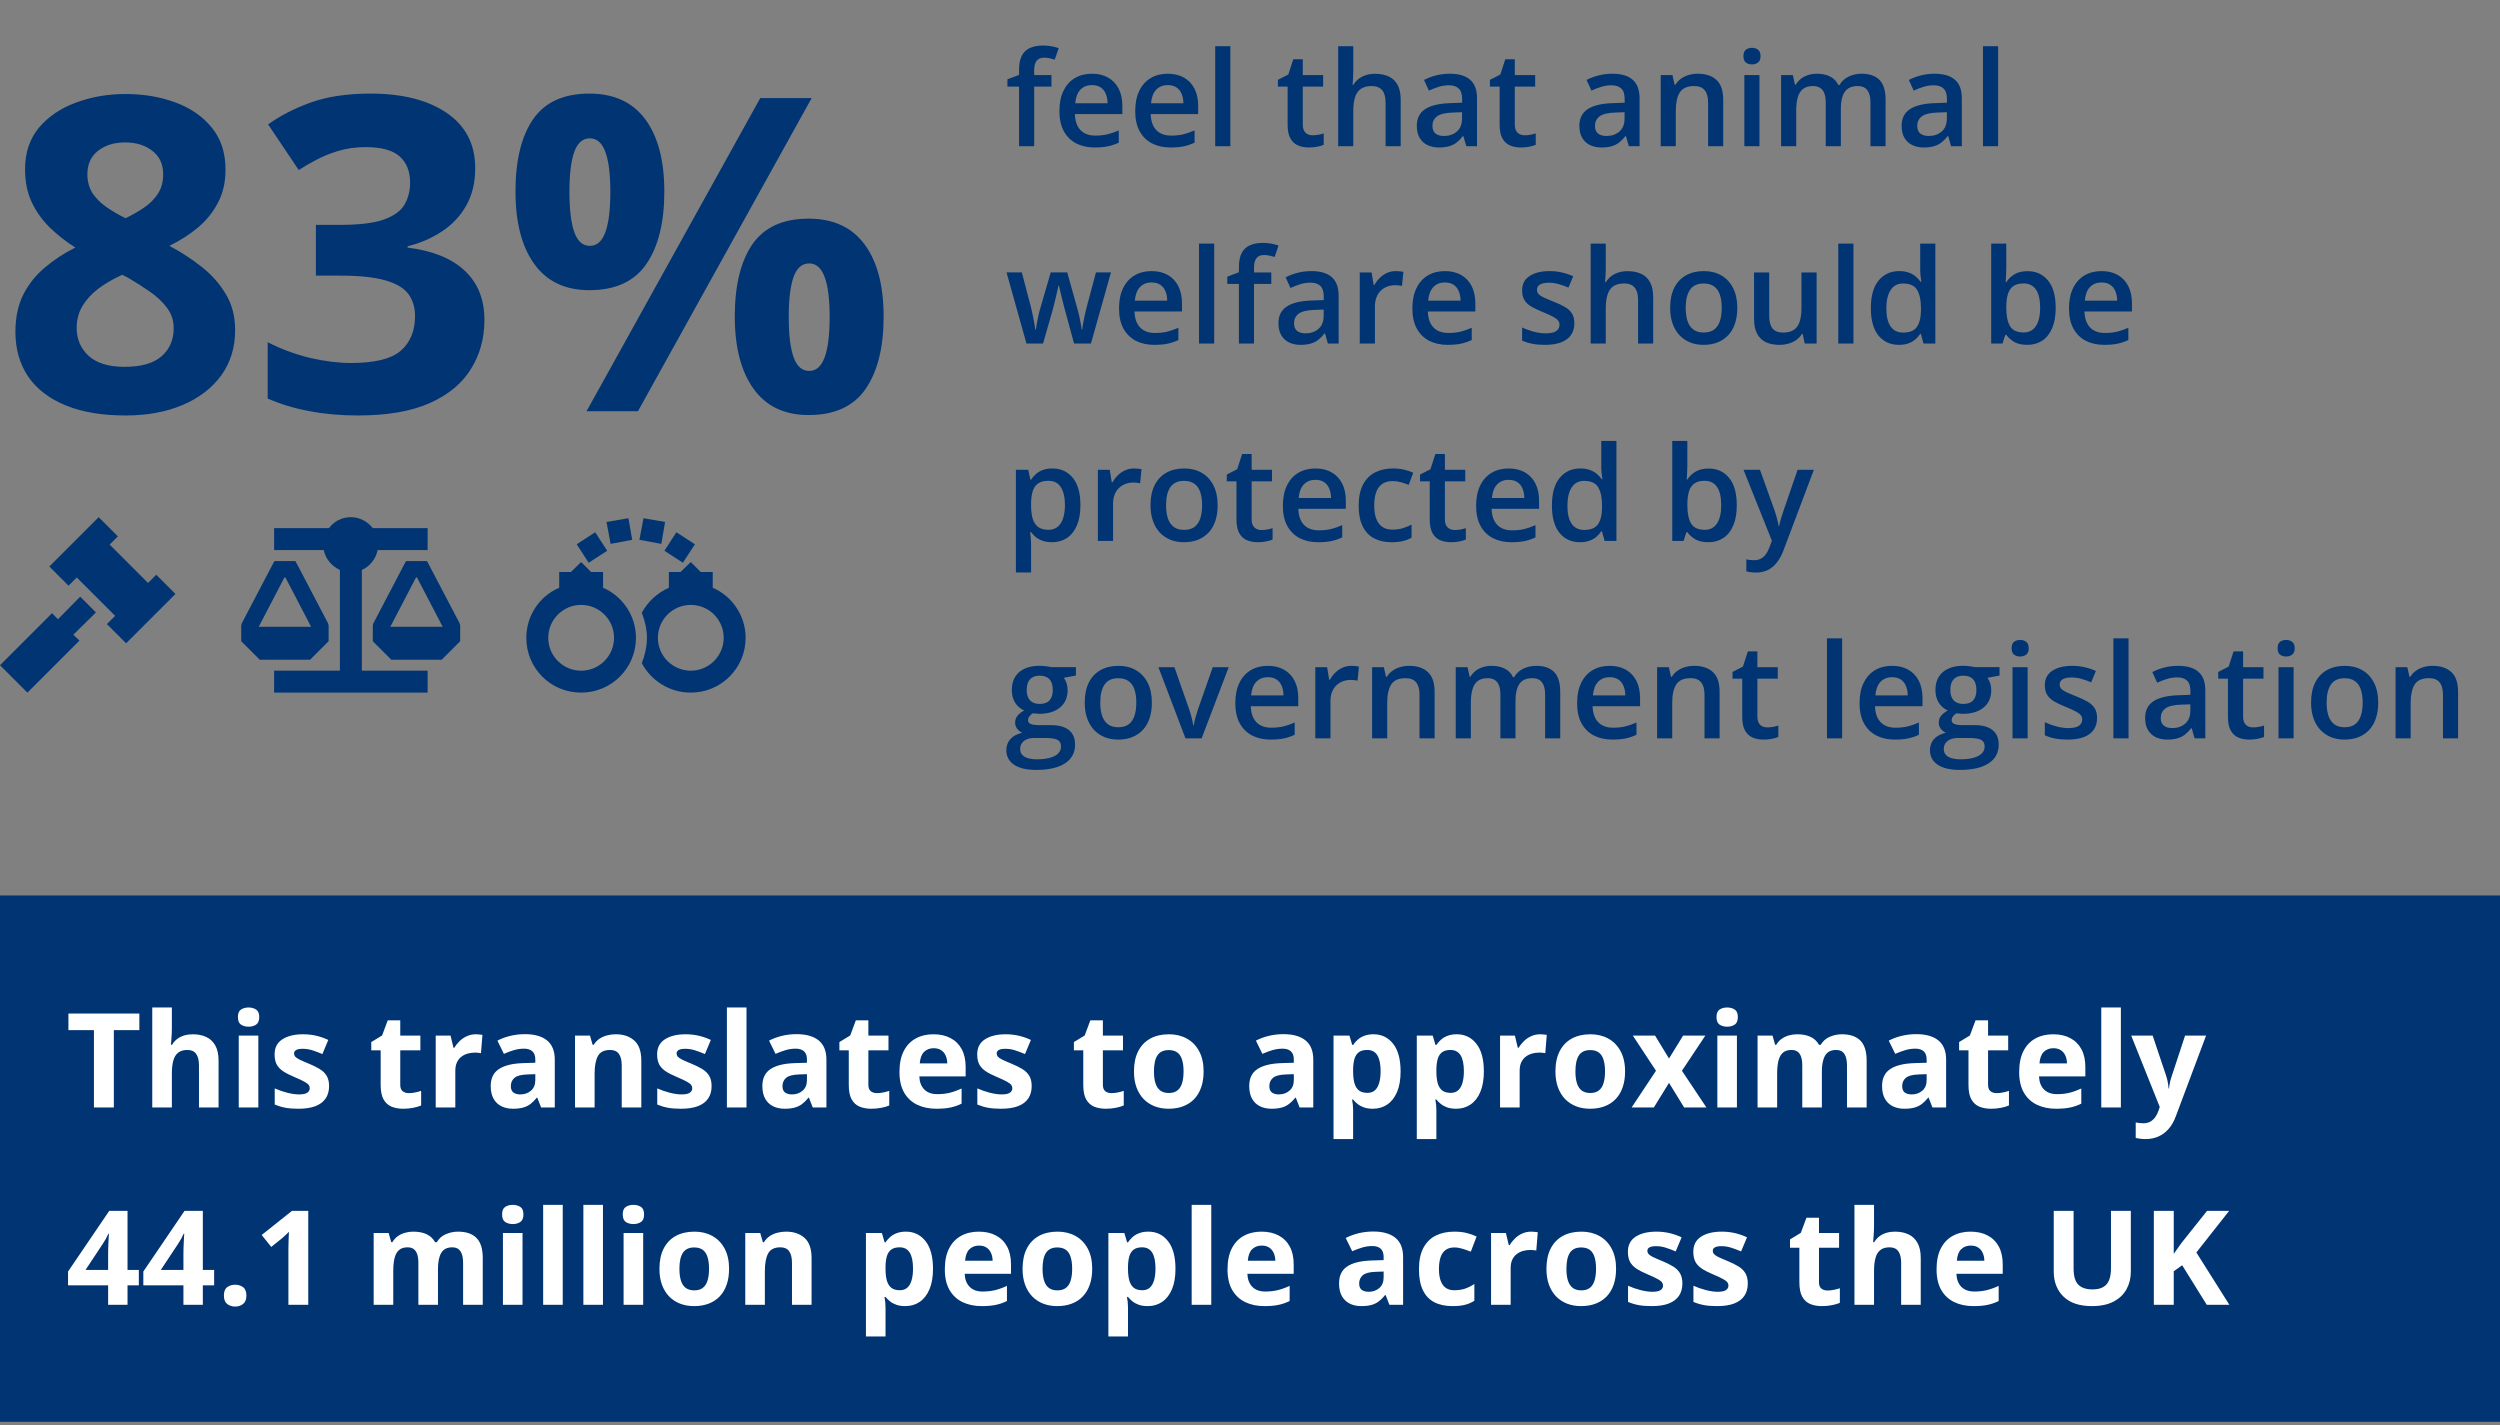 <svg width="342" height="195" viewBox="0 0 342 195" fill="none" xmlns="http://www.w3.org/2000/svg">
<rect x="0" y="0" width="342" height="195" fill="#808080" stroke="none"/>
<path d="M17.168 12.861C19.629 12.861 21.895 13.242 23.965 14.004C26.055 14.766 27.725 15.918 28.975 17.461C30.225 18.984 30.85 20.898 30.85 23.203C30.85 24.922 30.508 26.426 29.824 27.715C29.16 29.004 28.252 30.137 27.1 31.113C25.947 32.07 24.639 32.91 23.174 33.633C24.697 34.434 26.143 35.371 27.51 36.445C28.877 37.5 29.99 38.74 30.85 40.166C31.729 41.592 32.168 43.252 32.168 45.147C32.168 47.529 31.533 49.6 30.264 51.357C28.994 53.096 27.236 54.443 24.99 55.4C22.744 56.357 20.137 56.836 17.168 56.836C13.965 56.836 11.24 56.377 8.994 55.459C6.748 54.541 5.039 53.232 3.867 51.533C2.695 49.815 2.109 47.764 2.109 45.381C2.109 43.428 2.471 41.728 3.193 40.283C3.936 38.838 4.932 37.598 6.182 36.562C7.432 35.508 8.809 34.609 10.312 33.867C9.043 33.066 7.881 32.158 6.826 31.143C5.791 30.127 4.961 28.965 4.336 27.656C3.73 26.348 3.428 24.844 3.428 23.145C3.428 20.879 4.062 18.984 5.332 17.461C6.621 15.938 8.311 14.795 10.4 14.033C12.49 13.252 14.746 12.861 17.168 12.861ZM10.488 44.853C10.488 46.397 11.035 47.676 12.129 48.691C13.242 49.688 14.883 50.185 17.051 50.185C19.297 50.185 20.977 49.707 22.09 48.75C23.203 47.773 23.76 46.494 23.76 44.912C23.76 43.818 23.438 42.861 22.793 42.041C22.168 41.221 21.377 40.488 20.42 39.844C19.463 39.18 18.496 38.565 17.52 37.998L16.729 37.588C15.479 38.154 14.385 38.789 13.447 39.492C12.529 40.195 11.807 40.986 11.279 41.865C10.752 42.744 10.488 43.74 10.488 44.853ZM17.109 19.482C15.625 19.482 14.395 19.863 13.418 20.625C12.441 21.387 11.953 22.461 11.953 23.848C11.953 24.824 12.188 25.684 12.656 26.426C13.145 27.148 13.779 27.783 14.56 28.33C15.361 28.877 16.23 29.385 17.168 29.854C18.066 29.424 18.906 28.945 19.688 28.418C20.469 27.891 21.104 27.256 21.592 26.514C22.08 25.771 22.324 24.883 22.324 23.848C22.324 22.461 21.826 21.387 20.83 20.625C19.854 19.863 18.613 19.482 17.109 19.482ZM65.01 22.998C65.01 24.971 64.6 26.68 63.779 28.125C62.959 29.57 61.846 30.752 60.44 31.67C59.053 32.588 57.49 33.262 55.752 33.691V33.867C59.19 34.297 61.797 35.352 63.574 37.031C65.371 38.711 66.269 40.957 66.269 43.77C66.269 46.27 65.654 48.506 64.424 50.478C63.213 52.451 61.338 54.004 58.799 55.137C56.26 56.27 52.988 56.836 48.984 56.836C46.621 56.836 44.414 56.641 42.363 56.25C40.332 55.879 38.418 55.303 36.621 54.522V46.816C38.457 47.754 40.381 48.467 42.393 48.955C44.404 49.424 46.279 49.658 48.018 49.658C51.26 49.658 53.525 49.102 54.815 47.988C56.123 46.855 56.777 45.273 56.777 43.242C56.777 42.051 56.475 41.045 55.869 40.225C55.264 39.404 54.209 38.779 52.705 38.35C51.221 37.92 49.141 37.705 46.465 37.705H43.213V30.762H46.523C49.16 30.762 51.162 30.518 52.529 30.029C53.916 29.521 54.853 28.838 55.342 27.979C55.85 27.1 56.103 26.104 56.103 24.99C56.103 23.467 55.635 22.275 54.697 21.416C53.76 20.557 52.197 20.127 50.01 20.127C48.643 20.127 47.393 20.303 46.26 20.654C45.147 20.986 44.141 21.396 43.242 21.885C42.344 22.354 41.553 22.812 40.869 23.262L36.68 17.021C38.359 15.81 40.322 14.805 42.568 14.004C44.834 13.203 47.529 12.803 50.654 12.803C55.068 12.803 58.565 13.691 61.143 15.469C63.721 17.246 65.01 19.756 65.01 22.998ZM80.625 12.803C83.984 12.803 86.533 13.975 88.272 16.318C90.01 18.662 90.879 21.953 90.879 26.191C90.879 30.43 90.059 33.74 88.418 36.123C86.777 38.506 84.18 39.697 80.625 39.697C77.324 39.697 74.814 38.506 73.096 36.123C71.377 33.74 70.518 30.43 70.518 26.191C70.518 21.953 71.318 18.662 72.92 16.318C74.541 13.975 77.109 12.803 80.625 12.803ZM80.684 18.926C79.727 18.926 79.023 19.531 78.574 20.742C78.125 21.953 77.9 23.789 77.9 26.25C77.9 28.711 78.125 30.557 78.574 31.787C79.023 33.018 79.727 33.633 80.684 33.633C81.641 33.633 82.344 33.027 82.793 31.816C83.262 30.586 83.496 28.73 83.496 26.25C83.496 23.789 83.262 21.953 82.793 20.742C82.344 19.531 81.641 18.926 80.684 18.926ZM111.035 13.418L87.275 56.25H80.244L104.004 13.418H111.035ZM110.625 29.912C113.984 29.912 116.533 31.084 118.271 33.428C120.01 35.772 120.879 39.062 120.879 43.301C120.879 47.52 120.059 50.82 118.418 53.203C116.777 55.586 114.18 56.777 110.625 56.777C107.324 56.777 104.814 55.586 103.096 53.203C101.377 50.82 100.518 47.52 100.518 43.301C100.518 39.062 101.318 35.772 102.92 33.428C104.541 31.084 107.109 29.912 110.625 29.912ZM110.684 36.035C109.727 36.035 109.023 36.641 108.574 37.852C108.125 39.062 107.9 40.898 107.9 43.359C107.9 45.82 108.125 47.666 108.574 48.897C109.023 50.127 109.727 50.742 110.684 50.742C111.641 50.742 112.344 50.137 112.793 48.926C113.262 47.695 113.496 45.84 113.496 43.359C113.496 40.898 113.262 39.062 112.793 37.852C112.344 36.641 111.641 36.035 110.684 36.035Z" fill="#003473"/>
<path d="M16.125 73.375L15 74.5L20.25 79.75L21.375 78.625L24 81.25L17.25 88L14.625 85.375L15.75 84.25L10.5 79L9.375 80.125L6.75 77.5L13.5 70.75L16.125 73.375ZM10.031 86.828L10.875 87.625L3.75 94.75L0 91L7.125 83.875L7.922 84.719L10.969 81.625L13.125 83.781L10.031 86.828Z" fill="#003473"/>
<path d="M51 72.25H57H58.5V75.25H57H51.656C51.422 76.469 50.578 77.5 49.5 77.969V91.75H57H58.5V94.75H57H48H39H37.5V91.75H39H46.5V77.969C45.375 77.453 44.531 76.469 44.297 75.25H39H37.5V72.25H39H45C45.656 71.359 46.734 70.75 48 70.75C49.219 70.75 50.297 71.359 51 72.25ZM38.25 76.75H39.75H40.406L40.734 77.359L44.859 85.234L44.953 85.516V85.75V87.25V87.719L44.625 88.047L42.75 89.922L42.422 90.25H42H36H35.531L35.203 89.922L33.328 88.047L33 87.719V87.25V85.75V85.516L33.094 85.234L37.219 77.359L37.547 76.75H38.25ZM35.391 85.75H42.562L39.047 79H38.906L35.391 85.75ZM55.547 76.75H56.25H57.75H58.406L58.734 77.359L62.859 85.234L62.953 85.516V85.75V87.25V87.719L62.625 88.047L60.75 89.922L60.422 90.25H60H54H53.531L53.203 89.922L51.328 88.047L51 87.719V87.25V85.75V85.516L51.094 85.234L55.219 77.359L55.547 76.75ZM56.906 79L53.391 85.75H60.562L57.047 79H56.906Z" fill="#003473"/>
<path d="M82.969 71.406L85.969 70.891L86.484 73.844L83.531 74.406L82.969 71.406ZM76.5 78.25H78.094L79.5 76.891L80.859 78.25H82.5V80.406C85.125 81.531 87 84.203 87 87.25C87 91.422 83.625 94.75 79.5 94.75C75.328 94.75 72 91.422 72 87.25C72 84.203 73.828 81.531 76.5 80.406V78.25ZM79.5 91.75C81.984 91.75 84 89.734 84 87.25C84 84.766 81.984 82.75 79.5 82.75C77.016 82.75 75 84.766 75 87.25C75 89.734 77.016 91.75 79.5 91.75ZM88.5 87.25C88.5 86.078 88.219 84.906 87.797 83.828C88.594 82.328 89.906 81.109 91.5 80.406V78.25H93.094L94.5 76.891L95.859 78.25H97.5V80.406C100.125 81.531 102 84.203 102 87.25C102 91.422 98.625 94.75 94.5 94.75C91.594 94.75 89.062 93.109 87.797 90.719C88.219 89.641 88.5 88.469 88.5 87.25ZM99 87.25C99 84.766 96.984 82.75 94.5 82.75C92.016 82.75 90 84.766 90 87.25C90 89.734 92.016 91.75 94.5 91.75C96.984 91.75 99 89.734 99 87.25ZM81.422 72.812L83.062 75.344L80.531 76.984L78.891 74.453L81.422 72.812ZM92.531 72.812L95.062 74.453L93.422 76.984L90.891 75.344L92.531 72.812ZM90.984 71.406L90.469 74.406L87.469 73.844L88.031 70.891L90.984 71.406Z" fill="#003473"/>
<path d="M143.837 11.844H141.473V20H139.407V11.844H137.816V10.851L139.407 10.244V9.567C139.407 8.741 139.536 8.085 139.794 7.599C140.058 7.112 140.433 6.764 140.919 6.553C141.411 6.336 141.997 6.228 142.677 6.228C143.122 6.228 143.529 6.266 143.898 6.342C144.268 6.412 144.578 6.494 144.83 6.588L144.294 8.152C144.095 8.088 143.872 8.029 143.626 7.977C143.38 7.918 143.116 7.889 142.835 7.889C142.366 7.889 142.021 8.035 141.798 8.328C141.581 8.621 141.473 9.049 141.473 9.611V10.271H143.837V11.844ZM149.374 10.086C150.241 10.086 150.985 10.265 151.606 10.622C152.228 10.979 152.705 11.486 153.039 12.143C153.373 12.799 153.54 13.584 153.54 14.498V15.605H147.045C147.068 16.549 147.32 17.275 147.801 17.785C148.287 18.295 148.967 18.55 149.84 18.55C150.461 18.55 151.018 18.491 151.51 18.374C152.008 18.251 152.521 18.072 153.048 17.838V19.517C152.562 19.745 152.066 19.912 151.562 20.018C151.059 20.123 150.455 20.176 149.752 20.176C148.797 20.176 147.956 19.991 147.229 19.622C146.509 19.247 145.943 18.69 145.533 17.952C145.129 17.214 144.927 16.297 144.927 15.201C144.927 14.111 145.111 13.185 145.48 12.424C145.85 11.662 146.368 11.082 147.036 10.684C147.704 10.285 148.483 10.086 149.374 10.086ZM149.374 11.642C148.724 11.642 148.196 11.852 147.792 12.274C147.394 12.696 147.159 13.315 147.089 14.129H151.519C151.513 13.643 151.431 13.212 151.272 12.837C151.12 12.462 150.886 12.169 150.569 11.958C150.259 11.747 149.86 11.642 149.374 11.642ZM159.745 10.086C160.612 10.086 161.356 10.265 161.978 10.622C162.599 10.979 163.076 11.486 163.41 12.143C163.744 12.799 163.911 13.584 163.911 14.498V15.605H157.416C157.439 16.549 157.691 17.275 158.172 17.785C158.658 18.295 159.338 18.55 160.211 18.55C160.832 18.55 161.389 18.491 161.881 18.374C162.379 18.251 162.892 18.072 163.419 17.838V19.517C162.933 19.745 162.438 19.912 161.934 20.018C161.43 20.123 160.826 20.176 160.123 20.176C159.168 20.176 158.327 19.991 157.601 19.622C156.88 19.247 156.314 18.69 155.904 17.952C155.5 17.214 155.298 16.297 155.298 15.201C155.298 14.111 155.482 13.185 155.852 12.424C156.221 11.662 156.739 11.082 157.407 10.684C158.075 10.285 158.854 10.086 159.745 10.086ZM159.745 11.642C159.095 11.642 158.567 11.852 158.163 12.274C157.765 12.696 157.53 13.315 157.46 14.129H161.89C161.884 13.643 161.802 13.212 161.644 12.837C161.491 12.462 161.257 12.169 160.94 11.958C160.63 11.747 160.231 11.642 159.745 11.642ZM168.314 20H166.24V6.324H168.314V20ZM179.564 18.506C179.834 18.506 180.101 18.482 180.364 18.436C180.628 18.383 180.868 18.321 181.085 18.251V19.815C180.856 19.915 180.561 20 180.197 20.07C179.834 20.141 179.456 20.176 179.063 20.176C178.513 20.176 178.018 20.085 177.578 19.903C177.139 19.716 176.79 19.396 176.532 18.945C176.274 18.494 176.146 17.87 176.146 17.073V11.844H174.818V10.921L176.242 10.191L176.919 8.108H178.22V10.271H181.006V11.844H178.22V17.047C178.22 17.539 178.343 17.905 178.589 18.145C178.835 18.386 179.16 18.506 179.564 18.506ZM185.128 6.324V9.761C185.128 10.118 185.116 10.467 185.093 10.807C185.075 11.146 185.055 11.41 185.031 11.598H185.146C185.351 11.258 185.603 10.979 185.901 10.763C186.2 10.54 186.534 10.373 186.903 10.262C187.278 10.15 187.677 10.095 188.099 10.095C188.843 10.095 189.476 10.221 189.997 10.473C190.519 10.719 190.917 11.102 191.192 11.624C191.474 12.146 191.614 12.822 191.614 13.654V20H189.549V14.041C189.549 13.285 189.394 12.72 189.083 12.345C188.772 11.964 188.292 11.773 187.642 11.773C187.015 11.773 186.517 11.905 186.147 12.169C185.784 12.427 185.523 12.81 185.365 13.32C185.207 13.824 185.128 14.44 185.128 15.166V20H183.062V6.324H185.128ZM198.32 10.086C199.551 10.086 200.479 10.358 201.106 10.903C201.739 11.448 202.056 12.298 202.056 13.452V20H200.588L200.192 18.62H200.122C199.847 18.972 199.562 19.262 199.27 19.49C198.977 19.719 198.637 19.889 198.25 20C197.869 20.117 197.403 20.176 196.853 20.176C196.272 20.176 195.754 20.07 195.297 19.859C194.84 19.643 194.479 19.314 194.216 18.875C193.952 18.436 193.82 17.879 193.82 17.205C193.82 16.203 194.192 15.45 194.937 14.946C195.687 14.442 196.817 14.164 198.329 14.111L200.017 14.05V13.54C200.017 12.866 199.858 12.386 199.542 12.099C199.231 11.812 198.792 11.668 198.224 11.668C197.737 11.668 197.266 11.738 196.809 11.879C196.352 12.02 195.906 12.192 195.473 12.398L194.805 10.938C195.279 10.687 195.818 10.481 196.422 10.323C197.031 10.165 197.664 10.086 198.32 10.086ZM200.008 15.351L198.751 15.395C197.72 15.43 196.996 15.605 196.58 15.922C196.164 16.238 195.956 16.672 195.956 17.223C195.956 17.703 196.1 18.055 196.387 18.277C196.674 18.494 197.052 18.602 197.521 18.602C198.235 18.602 198.827 18.4 199.296 17.996C199.771 17.586 200.008 16.985 200.008 16.194V15.351ZM208.568 18.506C208.838 18.506 209.104 18.482 209.368 18.436C209.632 18.383 209.872 18.321 210.089 18.251V19.815C209.86 19.915 209.564 20 209.201 20.07C208.838 20.141 208.46 20.176 208.067 20.176C207.517 20.176 207.021 20.085 206.582 19.903C206.143 19.716 205.794 19.396 205.536 18.945C205.278 18.494 205.149 17.87 205.149 17.073V11.844H203.822V10.921L205.246 10.191L205.923 8.108H207.224V10.271H210.01V11.844H207.224V17.047C207.224 17.539 207.347 17.905 207.593 18.145C207.839 18.386 208.164 18.506 208.568 18.506ZM220.557 10.086C221.787 10.086 222.716 10.358 223.343 10.903C223.976 11.448 224.292 12.298 224.292 13.452V20H222.824L222.429 18.62H222.358C222.083 18.972 221.799 19.262 221.506 19.49C221.213 19.719 220.873 19.889 220.486 20C220.105 20.117 219.64 20.176 219.089 20.176C218.509 20.176 217.99 20.07 217.533 19.859C217.076 19.643 216.716 19.314 216.452 18.875C216.188 18.436 216.057 17.879 216.057 17.205C216.057 16.203 216.429 15.45 217.173 14.946C217.923 14.442 219.054 14.164 220.565 14.111L222.253 14.05V13.54C222.253 12.866 222.095 12.386 221.778 12.099C221.468 11.812 221.028 11.668 220.46 11.668C219.974 11.668 219.502 11.738 219.045 11.879C218.588 12.02 218.143 12.192 217.709 12.398L217.041 10.938C217.516 10.687 218.055 10.481 218.658 10.323C219.268 10.165 219.9 10.086 220.557 10.086ZM222.244 15.351L220.987 15.395C219.956 15.43 219.232 15.605 218.816 15.922C218.4 16.238 218.192 16.672 218.192 17.223C218.192 17.703 218.336 18.055 218.623 18.277C218.91 18.494 219.288 18.602 219.757 18.602C220.472 18.602 221.063 18.4 221.532 17.996C222.007 17.586 222.244 16.985 222.244 16.194V15.351ZM232.255 10.086C233.351 10.086 234.203 10.37 234.812 10.938C235.428 11.501 235.735 12.406 235.735 13.654V20H233.67V14.041C233.67 13.285 233.515 12.72 233.204 12.345C232.894 11.964 232.413 11.773 231.763 11.773C230.819 11.773 230.163 12.063 229.794 12.644C229.431 13.224 229.249 14.065 229.249 15.166V20H227.184V10.271H228.792L229.082 11.589H229.196C229.407 11.249 229.668 10.971 229.979 10.754C230.295 10.531 230.646 10.364 231.033 10.253C231.426 10.142 231.833 10.086 232.255 10.086ZM240.692 10.271V20H238.627V10.271H240.692ZM239.673 6.544C239.989 6.544 240.262 6.629 240.49 6.799C240.725 6.969 240.842 7.262 240.842 7.678C240.842 8.088 240.725 8.381 240.49 8.557C240.262 8.727 239.989 8.812 239.673 8.812C239.345 8.812 239.066 8.727 238.838 8.557C238.615 8.381 238.504 8.088 238.504 7.678C238.504 7.262 238.615 6.969 238.838 6.799C239.066 6.629 239.345 6.544 239.673 6.544ZM254.649 10.086C255.739 10.086 256.56 10.367 257.11 10.93C257.667 11.492 257.945 12.395 257.945 13.637V20H255.88V14.006C255.88 13.268 255.736 12.711 255.449 12.336C255.162 11.961 254.726 11.773 254.14 11.773C253.319 11.773 252.728 12.037 252.364 12.565C252.007 13.086 251.828 13.845 251.828 14.841V20H249.763V14.006C249.763 13.514 249.698 13.104 249.569 12.775C249.446 12.441 249.256 12.192 248.998 12.028C248.74 11.858 248.415 11.773 248.022 11.773C247.454 11.773 247 11.902 246.66 12.16C246.326 12.418 246.086 12.799 245.939 13.303C245.793 13.801 245.72 14.413 245.72 15.14V20H243.654V10.271H245.263L245.553 11.58H245.667C245.866 11.24 246.112 10.962 246.405 10.745C246.704 10.523 247.035 10.358 247.398 10.253C247.762 10.142 248.14 10.086 248.532 10.086C249.259 10.086 249.871 10.215 250.369 10.473C250.867 10.725 251.239 11.111 251.485 11.633H251.644C251.948 11.105 252.373 10.716 252.918 10.464C253.463 10.212 254.04 10.086 254.649 10.086ZM264.643 10.086C265.873 10.086 266.802 10.358 267.429 10.903C268.062 11.448 268.378 12.298 268.378 13.452V20H266.91L266.515 18.62H266.444C266.169 18.972 265.885 19.262 265.592 19.49C265.299 19.719 264.959 19.889 264.572 20C264.191 20.117 263.726 20.176 263.175 20.176C262.595 20.176 262.076 20.07 261.619 19.859C261.162 19.643 260.802 19.314 260.538 18.875C260.274 18.436 260.143 17.879 260.143 17.205C260.143 16.203 260.515 15.45 261.259 14.946C262.009 14.442 263.14 14.164 264.651 14.111L266.339 14.05V13.54C266.339 12.866 266.181 12.386 265.864 12.099C265.554 11.812 265.114 11.668 264.546 11.668C264.06 11.668 263.588 11.738 263.131 11.879C262.674 12.02 262.229 12.192 261.795 12.398L261.127 10.938C261.602 10.687 262.141 10.481 262.744 10.323C263.354 10.165 263.986 10.086 264.643 10.086ZM266.33 15.351L265.073 15.395C264.042 15.43 263.318 15.605 262.902 15.922C262.486 16.238 262.278 16.672 262.278 17.223C262.278 17.703 262.422 18.055 262.709 18.277C262.996 18.494 263.374 18.602 263.843 18.602C264.558 18.602 265.149 18.4 265.618 17.996C266.093 17.586 266.33 16.985 266.33 16.194V15.351ZM273.344 20H271.27V6.324H273.344V20ZM146.931 46.991L145.7 42.465C145.642 42.242 145.571 41.973 145.489 41.656C145.407 41.34 145.325 41.015 145.243 40.681C145.161 40.341 145.085 40.027 145.015 39.74C144.95 39.453 144.9 39.23 144.865 39.072H144.795C144.766 39.23 144.719 39.453 144.654 39.74C144.59 40.027 144.517 40.341 144.435 40.681C144.353 41.02 144.271 41.352 144.188 41.674C144.112 41.996 144.042 42.272 143.978 42.5L142.686 46.991H140.418L137.693 37.262H139.785L141.051 42.096C141.133 42.424 141.212 42.778 141.288 43.159C141.37 43.54 141.44 43.903 141.499 44.249C141.558 44.595 141.602 44.879 141.631 45.102H141.701C141.725 44.943 141.757 44.744 141.798 44.504C141.839 44.258 141.886 44.003 141.938 43.739C141.991 43.47 142.044 43.218 142.097 42.983C142.149 42.743 142.199 42.55 142.246 42.403L143.74 37.262H145.999L147.432 42.403C147.496 42.626 147.566 42.907 147.643 43.247C147.719 43.581 147.786 43.918 147.845 44.258C147.909 44.592 147.95 44.87 147.968 45.093H148.038C148.062 44.894 148.103 44.624 148.161 44.284C148.226 43.938 148.299 43.572 148.381 43.185C148.463 42.793 148.548 42.43 148.636 42.096L149.928 37.262H151.984L149.242 46.991H146.931ZM157.53 37.086C158.397 37.086 159.142 37.265 159.763 37.622C160.384 37.98 160.861 38.486 161.195 39.143C161.529 39.799 161.696 40.584 161.696 41.498V42.605H155.201C155.225 43.549 155.477 44.275 155.957 44.785C156.443 45.295 157.123 45.55 157.996 45.55C158.617 45.55 159.174 45.491 159.666 45.374C160.164 45.251 160.677 45.072 161.204 44.838V46.517C160.718 46.745 160.223 46.912 159.719 47.018C159.215 47.123 158.611 47.176 157.908 47.176C156.953 47.176 156.112 46.991 155.386 46.622C154.665 46.247 154.1 45.69 153.689 44.952C153.285 44.214 153.083 43.297 153.083 42.201C153.083 41.111 153.268 40.185 153.637 39.424C154.006 38.662 154.524 38.082 155.192 37.684C155.86 37.285 156.64 37.086 157.53 37.086ZM157.53 38.642C156.88 38.642 156.353 38.852 155.948 39.274C155.55 39.696 155.315 40.315 155.245 41.129H159.675C159.669 40.643 159.587 40.212 159.429 39.837C159.276 39.462 159.042 39.169 158.726 38.958C158.415 38.747 158.017 38.642 157.53 38.642ZM166.1 47H164.025V33.324H166.1V47ZM173.913 38.844H171.549V47H169.483V38.844H167.893V37.851L169.483 37.244V36.567C169.483 35.741 169.612 35.085 169.87 34.599C170.134 34.112 170.509 33.764 170.995 33.553C171.487 33.336 172.073 33.227 172.753 33.227C173.198 33.227 173.605 33.266 173.975 33.342C174.344 33.412 174.654 33.494 174.906 33.588L174.37 35.152C174.171 35.088 173.948 35.029 173.702 34.977C173.456 34.918 173.192 34.889 172.911 34.889C172.442 34.889 172.097 35.035 171.874 35.328C171.657 35.621 171.549 36.049 171.549 36.611V37.27H173.913V38.844ZM179.389 37.086C180.619 37.086 181.548 37.358 182.175 37.903C182.808 38.448 183.124 39.298 183.124 40.452V47H181.656L181.261 45.62H181.19C180.915 45.972 180.631 46.262 180.338 46.49C180.045 46.719 179.705 46.889 179.318 47C178.938 47.117 178.472 47.176 177.921 47.176C177.341 47.176 176.822 47.07 176.365 46.859C175.908 46.643 175.548 46.315 175.284 45.875C175.021 45.435 174.889 44.879 174.889 44.205C174.889 43.203 175.261 42.45 176.005 41.946C176.755 41.442 177.886 41.164 179.397 41.111L181.085 41.05V40.54C181.085 39.866 180.927 39.386 180.61 39.099C180.3 38.812 179.86 38.668 179.292 38.668C178.806 38.668 178.334 38.738 177.877 38.879C177.42 39.02 176.975 39.192 176.541 39.398L175.873 37.938C176.348 37.687 176.887 37.481 177.49 37.323C178.1 37.165 178.732 37.086 179.389 37.086ZM181.076 42.351L179.819 42.395C178.788 42.43 178.064 42.605 177.648 42.922C177.232 43.238 177.024 43.672 177.024 44.223C177.024 44.703 177.168 45.055 177.455 45.277C177.742 45.494 178.12 45.602 178.589 45.602C179.304 45.602 179.896 45.4 180.364 44.996C180.839 44.586 181.076 43.985 181.076 43.194V42.351ZM190.946 37.086C191.11 37.086 191.289 37.095 191.482 37.112C191.676 37.13 191.843 37.153 191.983 37.183L191.79 39.116C191.667 39.081 191.515 39.055 191.333 39.037C191.157 39.02 190.999 39.011 190.858 39.011C190.489 39.011 190.138 39.072 189.804 39.195C189.47 39.312 189.174 39.494 188.916 39.74C188.658 39.98 188.456 40.282 188.31 40.645C188.163 41.009 188.09 41.431 188.09 41.911V47H186.016V37.27H187.633L187.914 38.984H188.011C188.204 38.639 188.444 38.322 188.731 38.035C189.019 37.748 189.347 37.52 189.716 37.35C190.091 37.174 190.501 37.086 190.946 37.086ZM197.661 37.086C198.528 37.086 199.272 37.265 199.894 37.622C200.515 37.98 200.992 38.486 201.326 39.143C201.66 39.799 201.827 40.584 201.827 41.498V42.605H195.332C195.355 43.549 195.607 44.275 196.088 44.785C196.574 45.295 197.254 45.55 198.127 45.55C198.748 45.55 199.305 45.491 199.797 45.374C200.295 45.251 200.808 45.072 201.335 44.838V46.517C200.849 46.745 200.354 46.912 199.85 47.018C199.346 47.123 198.742 47.176 198.039 47.176C197.084 47.176 196.243 46.991 195.517 46.622C194.796 46.247 194.23 45.69 193.82 44.952C193.416 44.214 193.214 43.297 193.214 42.201C193.214 41.111 193.398 40.185 193.768 39.424C194.137 38.662 194.655 38.082 195.323 37.684C195.991 37.285 196.771 37.086 197.661 37.086ZM197.661 38.642C197.011 38.642 196.483 38.852 196.079 39.274C195.681 39.696 195.446 40.315 195.376 41.129H199.806C199.8 40.643 199.718 40.212 199.56 39.837C199.407 39.462 199.173 39.169 198.856 38.958C198.546 38.747 198.147 38.642 197.661 38.642ZM215.371 44.223C215.371 44.861 215.216 45.4 214.905 45.84C214.595 46.279 214.141 46.613 213.543 46.842C212.951 47.065 212.225 47.176 211.363 47.176C210.684 47.176 210.098 47.126 209.605 47.026C209.119 46.933 208.659 46.786 208.226 46.587V44.803C208.688 45.02 209.207 45.207 209.781 45.365C210.361 45.523 210.909 45.602 211.425 45.602C212.104 45.602 212.594 45.497 212.893 45.286C213.191 45.069 213.341 44.782 213.341 44.425C213.341 44.214 213.279 44.026 213.156 43.862C213.039 43.692 212.816 43.52 212.488 43.344C212.166 43.162 211.691 42.945 211.064 42.693C210.449 42.447 209.931 42.201 209.509 41.955C209.087 41.709 208.768 41.413 208.551 41.067C208.334 40.716 208.226 40.268 208.226 39.723C208.226 38.861 208.565 38.208 209.245 37.763C209.931 37.312 210.836 37.086 211.961 37.086C212.559 37.086 213.121 37.148 213.648 37.27C214.182 37.388 214.703 37.56 215.213 37.789L214.562 39.345C214.123 39.151 213.681 38.993 213.235 38.87C212.796 38.741 212.348 38.677 211.891 38.677C211.357 38.677 210.95 38.759 210.669 38.923C210.394 39.087 210.256 39.321 210.256 39.626C210.256 39.855 210.323 40.048 210.458 40.206C210.593 40.364 210.824 40.523 211.152 40.681C211.486 40.839 211.949 41.035 212.541 41.27C213.121 41.492 213.622 41.727 214.044 41.973C214.472 42.213 214.8 42.509 215.028 42.86C215.257 43.212 215.371 43.666 215.371 44.223ZM219.669 33.324V36.761C219.669 37.118 219.657 37.467 219.634 37.807C219.616 38.147 219.596 38.41 219.572 38.598H219.687C219.892 38.258 220.144 37.98 220.442 37.763C220.741 37.54 221.075 37.373 221.444 37.262C221.819 37.15 222.218 37.095 222.64 37.095C223.384 37.095 224.017 37.221 224.538 37.473C225.06 37.719 225.458 38.102 225.733 38.624C226.015 39.145 226.155 39.822 226.155 40.654V47H224.09V41.041C224.09 40.285 223.935 39.72 223.624 39.345C223.313 38.964 222.833 38.773 222.183 38.773C221.556 38.773 221.058 38.905 220.688 39.169C220.325 39.427 220.064 39.81 219.906 40.32C219.748 40.824 219.669 41.44 219.669 42.166V47H217.604V33.324H219.669ZM237.66 42.113C237.66 42.922 237.555 43.64 237.344 44.267C237.133 44.894 236.825 45.424 236.421 45.857C236.017 46.285 235.53 46.613 234.962 46.842C234.394 47.065 233.752 47.176 233.037 47.176C232.369 47.176 231.757 47.065 231.2 46.842C230.644 46.613 230.16 46.285 229.75 45.857C229.346 45.424 229.032 44.894 228.81 44.267C228.587 43.64 228.476 42.922 228.476 42.113C228.476 41.041 228.66 40.133 229.029 39.389C229.404 38.639 229.938 38.067 230.629 37.675C231.32 37.282 232.144 37.086 233.099 37.086C233.995 37.086 234.786 37.282 235.472 37.675C236.157 38.067 236.693 38.639 237.08 39.389C237.467 40.139 237.66 41.047 237.66 42.113ZM230.603 42.113C230.603 42.822 230.688 43.429 230.857 43.933C231.033 44.437 231.303 44.823 231.666 45.093C232.029 45.356 232.498 45.488 233.072 45.488C233.646 45.488 234.115 45.356 234.479 45.093C234.842 44.823 235.108 44.437 235.278 43.933C235.448 43.429 235.533 42.822 235.533 42.113C235.533 41.404 235.448 40.804 235.278 40.312C235.108 39.813 234.842 39.435 234.479 39.178C234.115 38.914 233.644 38.782 233.063 38.782C232.208 38.782 231.584 39.069 231.191 39.644C230.799 40.218 230.603 41.041 230.603 42.113ZM248.515 37.27V47H246.889L246.607 45.69H246.493C246.288 46.024 246.027 46.303 245.711 46.525C245.395 46.742 245.043 46.903 244.656 47.009C244.27 47.12 243.862 47.176 243.435 47.176C242.702 47.176 242.075 47.053 241.554 46.807C241.038 46.555 240.643 46.168 240.367 45.647C240.092 45.125 239.954 44.451 239.954 43.625V37.27H242.028V43.238C242.028 43.994 242.181 44.56 242.485 44.935C242.796 45.31 243.276 45.497 243.927 45.497C244.554 45.497 245.052 45.368 245.421 45.11C245.79 44.852 246.051 44.472 246.203 43.968C246.361 43.464 246.44 42.846 246.44 42.113V37.27H248.515ZM253.551 47H251.477V33.324H253.551V47ZM259.773 47.176C258.613 47.176 257.682 46.754 256.979 45.91C256.281 45.06 255.933 43.81 255.933 42.157C255.933 40.487 256.287 39.225 256.996 38.369C257.711 37.514 258.651 37.086 259.817 37.086C260.31 37.086 260.74 37.153 261.109 37.288C261.479 37.417 261.795 37.593 262.059 37.815C262.328 38.038 262.557 38.287 262.744 38.562H262.841C262.812 38.381 262.776 38.12 262.735 37.78C262.7 37.435 262.683 37.115 262.683 36.822V33.324H264.757V47H263.14L262.771 45.673H262.683C262.507 45.954 262.284 46.209 262.015 46.438C261.751 46.66 261.435 46.839 261.065 46.974C260.702 47.108 260.271 47.176 259.773 47.176ZM260.354 45.497C261.238 45.497 261.862 45.242 262.226 44.732C262.589 44.223 262.776 43.458 262.788 42.438V42.166C262.788 41.076 262.612 40.241 262.261 39.661C261.909 39.075 261.268 38.782 260.336 38.782C259.592 38.782 259.023 39.084 258.631 39.688C258.244 40.285 258.051 41.12 258.051 42.192C258.051 43.265 258.244 44.085 258.631 44.653C259.023 45.216 259.598 45.497 260.354 45.497ZM274.46 33.324V36.62C274.46 37.001 274.448 37.376 274.425 37.745C274.407 38.108 274.39 38.393 274.372 38.598H274.46C274.724 38.176 275.09 37.821 275.559 37.534C276.033 37.241 276.64 37.095 277.378 37.095C278.532 37.095 279.461 37.52 280.164 38.369C280.867 39.213 281.219 40.464 281.219 42.122C281.219 43.224 281.058 44.149 280.735 44.899C280.413 45.649 279.959 46.218 279.373 46.605C278.793 46.985 278.11 47.176 277.325 47.176C276.587 47.176 275.989 47.041 275.532 46.772C275.081 46.496 274.727 46.177 274.469 45.813H274.319L273.941 47H272.395V33.324H274.46ZM276.833 38.773C276.247 38.773 275.781 38.891 275.436 39.125C275.096 39.359 274.85 39.711 274.697 40.18C274.545 40.643 274.466 41.231 274.46 41.946V42.131C274.46 43.215 274.63 44.044 274.97 44.618C275.315 45.192 275.942 45.48 276.851 45.48C277.571 45.48 278.125 45.19 278.512 44.609C278.898 44.023 279.092 43.185 279.092 42.096C279.092 40.994 278.898 40.165 278.512 39.608C278.131 39.052 277.571 38.773 276.833 38.773ZM287.485 37.086C288.353 37.086 289.097 37.265 289.718 37.622C290.339 37.98 290.816 38.486 291.15 39.143C291.484 39.799 291.651 40.584 291.651 41.498V42.605H285.156C285.18 43.549 285.432 44.275 285.912 44.785C286.398 45.295 287.078 45.55 287.951 45.55C288.572 45.55 289.129 45.491 289.621 45.374C290.119 45.251 290.632 45.072 291.159 44.838V46.517C290.673 46.745 290.178 46.912 289.674 47.018C289.17 47.123 288.566 47.176 287.863 47.176C286.908 47.176 286.067 46.991 285.341 46.622C284.62 46.247 284.055 45.69 283.645 44.952C283.24 44.214 283.038 43.297 283.038 42.201C283.038 41.111 283.223 40.185 283.592 39.424C283.961 38.662 284.479 38.082 285.147 37.684C285.815 37.285 286.595 37.086 287.485 37.086ZM287.485 38.642C286.835 38.642 286.308 38.852 285.903 39.274C285.505 39.696 285.271 40.315 285.2 41.129H289.63C289.624 40.643 289.542 40.212 289.384 39.837C289.231 39.462 288.997 39.169 288.681 38.958C288.37 38.747 287.972 38.642 287.485 38.642ZM143.969 64.086C145.123 64.086 146.049 64.508 146.746 65.352C147.449 66.195 147.801 67.449 147.801 69.113C147.801 70.215 147.637 71.144 147.309 71.899C146.986 72.649 146.532 73.218 145.946 73.605C145.366 73.985 144.689 74.176 143.916 74.176C143.424 74.176 142.996 74.111 142.633 73.982C142.27 73.853 141.959 73.686 141.701 73.481C141.443 73.27 141.227 73.042 141.051 72.796H140.928C140.957 73.03 140.983 73.291 141.007 73.578C141.036 73.859 141.051 74.117 141.051 74.352V78.315H138.977V64.27H140.664L140.954 65.615H141.051C141.232 65.34 141.452 65.085 141.71 64.851C141.974 64.616 142.29 64.432 142.659 64.297C143.034 64.156 143.471 64.086 143.969 64.086ZM143.415 65.773C142.847 65.773 142.39 65.888 142.044 66.116C141.704 66.339 141.455 66.676 141.297 67.127C141.145 67.578 141.062 68.144 141.051 68.823V69.113C141.051 69.834 141.124 70.446 141.271 70.95C141.423 71.448 141.672 71.829 142.018 72.093C142.369 72.351 142.844 72.48 143.441 72.48C143.945 72.48 144.361 72.342 144.689 72.066C145.023 71.791 145.272 71.398 145.437 70.889C145.601 70.379 145.683 69.778 145.683 69.087C145.683 68.038 145.495 67.224 145.12 66.644C144.751 66.064 144.183 65.773 143.415 65.773ZM155.122 64.086C155.286 64.086 155.465 64.095 155.658 64.112C155.852 64.13 156.019 64.153 156.159 64.183L155.966 66.116C155.843 66.081 155.69 66.055 155.509 66.037C155.333 66.019 155.175 66.011 155.034 66.011C154.665 66.011 154.313 66.072 153.979 66.195C153.646 66.312 153.35 66.494 153.092 66.74C152.834 66.981 152.632 67.282 152.485 67.645C152.339 68.009 152.266 68.431 152.266 68.911V74H150.191V64.27H151.809L152.09 65.984H152.187C152.38 65.639 152.62 65.322 152.907 65.035C153.194 64.748 153.522 64.519 153.892 64.35C154.267 64.174 154.677 64.086 155.122 64.086ZM166.574 69.113C166.574 69.922 166.469 70.64 166.258 71.267C166.047 71.894 165.739 72.424 165.335 72.857C164.931 73.285 164.444 73.613 163.876 73.842C163.308 74.064 162.666 74.176 161.951 74.176C161.283 74.176 160.671 74.064 160.114 73.842C159.558 73.613 159.074 73.285 158.664 72.857C158.26 72.424 157.946 71.894 157.724 71.267C157.501 70.64 157.39 69.922 157.39 69.113C157.39 68.041 157.574 67.133 157.943 66.389C158.318 65.639 158.852 65.067 159.543 64.675C160.234 64.282 161.058 64.086 162.013 64.086C162.909 64.086 163.7 64.282 164.386 64.675C165.071 65.067 165.607 65.639 165.994 66.389C166.381 67.139 166.574 68.047 166.574 69.113ZM159.517 69.113C159.517 69.822 159.602 70.429 159.771 70.933C159.947 71.436 160.217 71.823 160.58 72.093C160.943 72.356 161.412 72.488 161.986 72.488C162.561 72.488 163.029 72.356 163.393 72.093C163.756 71.823 164.022 71.436 164.192 70.933C164.362 70.429 164.447 69.822 164.447 69.113C164.447 68.404 164.362 67.804 164.192 67.311C164.022 66.814 163.756 66.436 163.393 66.178C163.029 65.914 162.558 65.782 161.978 65.782C161.122 65.782 160.498 66.069 160.105 66.644C159.713 67.218 159.517 68.041 159.517 69.113ZM172.568 72.506C172.838 72.506 173.104 72.482 173.368 72.436C173.632 72.383 173.872 72.321 174.089 72.251V73.815C173.86 73.915 173.564 74 173.201 74.07C172.838 74.141 172.46 74.176 172.067 74.176C171.517 74.176 171.021 74.085 170.582 73.903C170.143 73.716 169.794 73.397 169.536 72.945C169.278 72.494 169.149 71.87 169.149 71.073V65.844H167.822V64.921L169.246 64.191L169.923 62.108H171.224V64.27H174.01V65.844H171.224V71.047C171.224 71.539 171.347 71.905 171.593 72.145C171.839 72.386 172.164 72.506 172.568 72.506ZM179.942 64.086C180.81 64.086 181.554 64.265 182.175 64.622C182.796 64.98 183.273 65.486 183.607 66.143C183.941 66.799 184.108 67.584 184.108 68.498V69.606H177.613C177.637 70.549 177.889 71.275 178.369 71.785C178.855 72.295 179.535 72.55 180.408 72.55C181.029 72.55 181.586 72.491 182.078 72.374C182.576 72.251 183.089 72.072 183.616 71.838V73.517C183.13 73.745 182.635 73.912 182.131 74.018C181.627 74.123 181.023 74.176 180.32 74.176C179.365 74.176 178.524 73.991 177.798 73.622C177.077 73.247 176.512 72.69 176.102 71.952C175.697 71.214 175.495 70.297 175.495 69.201C175.495 68.111 175.68 67.186 176.049 66.424C176.418 65.662 176.937 65.082 177.604 64.684C178.272 64.285 179.052 64.086 179.942 64.086ZM179.942 65.642C179.292 65.642 178.765 65.853 178.36 66.274C177.962 66.696 177.728 67.314 177.657 68.129H182.087C182.081 67.643 181.999 67.212 181.841 66.837C181.688 66.462 181.454 66.169 181.138 65.958C180.827 65.747 180.429 65.642 179.942 65.642ZM190.357 74.176C189.438 74.176 188.641 73.997 187.967 73.64C187.293 73.282 186.774 72.734 186.411 71.996C186.048 71.258 185.866 70.32 185.866 69.184C185.866 68 186.065 67.033 186.464 66.283C186.862 65.533 187.413 64.98 188.116 64.622C188.825 64.265 189.637 64.086 190.551 64.086C191.131 64.086 191.655 64.144 192.124 64.262C192.599 64.373 193 64.511 193.328 64.675L192.713 66.327C192.355 66.181 191.989 66.058 191.614 65.958C191.239 65.858 190.879 65.809 190.533 65.809C189.965 65.809 189.49 65.935 189.109 66.186C188.734 66.439 188.453 66.814 188.266 67.311C188.084 67.81 187.993 68.428 187.993 69.166C187.993 69.881 188.087 70.484 188.274 70.977C188.462 71.463 188.74 71.832 189.109 72.084C189.479 72.33 189.933 72.453 190.472 72.453C191.005 72.453 191.482 72.389 191.904 72.26C192.326 72.131 192.725 71.964 193.1 71.759V73.552C192.73 73.763 192.335 73.918 191.913 74.018C191.491 74.123 190.973 74.176 190.357 74.176ZM199.006 72.506C199.275 72.506 199.542 72.482 199.806 72.436C200.069 72.383 200.31 72.321 200.526 72.251V73.815C200.298 73.915 200.002 74 199.639 74.07C199.275 74.141 198.897 74.176 198.505 74.176C197.954 74.176 197.459 74.085 197.02 73.903C196.58 73.716 196.231 73.397 195.974 72.945C195.716 72.494 195.587 71.87 195.587 71.073V65.844H194.26V64.921L195.684 64.191L196.36 62.108H197.661V64.27H200.447V65.844H197.661V71.047C197.661 71.539 197.784 71.905 198.03 72.145C198.276 72.386 198.602 72.506 199.006 72.506ZM206.38 64.086C207.247 64.086 207.991 64.265 208.612 64.622C209.233 64.98 209.711 65.486 210.045 66.143C210.379 66.799 210.546 67.584 210.546 68.498V69.606H204.051C204.074 70.549 204.326 71.275 204.807 71.785C205.293 72.295 205.973 72.55 206.846 72.55C207.467 72.55 208.023 72.491 208.516 72.374C209.014 72.251 209.526 72.072 210.054 71.838V73.517C209.567 73.745 209.072 73.912 208.568 74.018C208.064 74.123 207.461 74.176 206.758 74.176C205.803 74.176 204.962 73.991 204.235 73.622C203.515 73.247 202.949 72.69 202.539 71.952C202.135 71.214 201.933 70.297 201.933 69.201C201.933 68.111 202.117 67.186 202.486 66.424C202.855 65.662 203.374 65.082 204.042 64.684C204.71 64.285 205.489 64.086 206.38 64.086ZM206.38 65.642C205.729 65.642 205.202 65.853 204.798 66.274C204.399 66.696 204.165 67.314 204.095 68.129H208.524C208.519 67.643 208.437 67.212 208.278 66.837C208.126 66.462 207.892 66.169 207.575 65.958C207.265 65.747 206.866 65.642 206.38 65.642ZM216.145 74.176C214.984 74.176 214.053 73.754 213.35 72.91C212.652 72.061 212.304 70.81 212.304 69.157C212.304 67.487 212.658 66.225 213.367 65.369C214.082 64.514 215.022 64.086 216.188 64.086C216.681 64.086 217.111 64.153 217.48 64.288C217.85 64.417 218.166 64.593 218.43 64.815C218.699 65.038 218.928 65.287 219.115 65.562H219.212C219.183 65.381 219.147 65.12 219.106 64.78C219.071 64.435 219.054 64.115 219.054 63.822V60.324H221.128V74H219.511L219.142 72.673H219.054C218.878 72.954 218.655 73.209 218.386 73.438C218.122 73.66 217.806 73.839 217.437 73.974C217.073 74.108 216.643 74.176 216.145 74.176ZM216.725 72.497C217.609 72.497 218.233 72.242 218.597 71.732C218.96 71.223 219.147 70.458 219.159 69.439V69.166C219.159 68.076 218.983 67.241 218.632 66.661C218.28 66.075 217.639 65.782 216.707 65.782C215.963 65.782 215.395 66.084 215.002 66.688C214.615 67.285 214.422 68.12 214.422 69.192C214.422 70.265 214.615 71.085 215.002 71.653C215.395 72.216 215.969 72.497 216.725 72.497ZM230.831 60.324V63.62C230.831 64.001 230.819 64.376 230.796 64.745C230.778 65.108 230.761 65.393 230.743 65.598H230.831C231.095 65.176 231.461 64.821 231.93 64.534C232.404 64.241 233.011 64.095 233.749 64.095C234.903 64.095 235.832 64.519 236.535 65.369C237.238 66.213 237.59 67.464 237.59 69.122C237.59 70.224 237.429 71.149 237.106 71.899C236.784 72.649 236.33 73.218 235.744 73.605C235.164 73.985 234.481 74.176 233.696 74.176C232.958 74.176 232.36 74.041 231.903 73.772C231.452 73.496 231.098 73.177 230.84 72.814H230.69L230.312 74H228.766V60.324H230.831ZM233.204 65.773C232.618 65.773 232.152 65.891 231.807 66.125C231.467 66.359 231.221 66.711 231.068 67.18C230.916 67.643 230.837 68.231 230.831 68.946V69.131C230.831 70.215 231.001 71.044 231.341 71.618C231.687 72.192 232.313 72.48 233.222 72.48C233.942 72.48 234.496 72.189 234.883 71.609C235.27 71.023 235.463 70.186 235.463 69.096C235.463 67.994 235.27 67.165 234.883 66.608C234.502 66.052 233.942 65.773 233.204 65.773ZM238.513 64.27H240.763L242.758 69.825C242.846 70.077 242.925 70.326 242.995 70.572C243.071 70.812 243.136 71.05 243.188 71.284C243.247 71.519 243.294 71.753 243.329 71.987H243.382C243.44 71.683 243.522 71.343 243.628 70.968C243.739 70.587 243.862 70.206 243.997 69.825L245.913 64.27H248.137L243.962 75.336C243.722 75.969 243.426 76.508 243.074 76.953C242.729 77.404 242.318 77.744 241.844 77.973C241.369 78.207 240.827 78.324 240.218 78.324C239.925 78.324 239.67 78.307 239.453 78.272C239.236 78.242 239.052 78.21 238.899 78.175V76.522C239.022 76.552 239.178 76.578 239.365 76.602C239.553 76.625 239.746 76.637 239.945 76.637C240.314 76.637 240.634 76.564 240.903 76.417C241.173 76.27 241.401 76.062 241.589 75.793C241.776 75.529 241.932 75.228 242.055 74.888L242.397 73.974L238.513 64.27ZM141.754 105.324C140.436 105.324 139.425 105.087 138.722 104.612C138.019 104.138 137.667 103.473 137.667 102.617C137.667 102.02 137.854 101.513 138.229 101.097C138.604 100.687 139.141 100.402 139.838 100.244C139.574 100.127 139.346 99.945 139.152 99.699C138.965 99.447 138.871 99.169 138.871 98.864C138.871 98.501 138.974 98.19 139.179 97.933C139.384 97.675 139.691 97.426 140.102 97.186C139.592 96.969 139.182 96.617 138.871 96.131C138.566 95.639 138.414 95.061 138.414 94.399C138.414 93.696 138.563 93.099 138.862 92.606C139.161 92.108 139.598 91.731 140.172 91.473C140.746 91.209 141.44 91.077 142.255 91.077C142.431 91.077 142.621 91.089 142.826 91.112C143.037 91.13 143.23 91.153 143.406 91.183C143.588 91.206 143.726 91.232 143.819 91.262H147.186V92.413L145.533 92.721C145.691 92.943 145.817 93.198 145.911 93.485C146.005 93.767 146.052 94.074 146.052 94.408C146.052 95.416 145.703 96.21 145.006 96.79C144.314 97.364 143.359 97.651 142.141 97.651C141.848 97.64 141.563 97.616 141.288 97.581C141.077 97.71 140.916 97.853 140.805 98.012C140.693 98.164 140.638 98.337 140.638 98.53C140.638 98.689 140.693 98.817 140.805 98.917C140.916 99.011 141.08 99.081 141.297 99.128C141.52 99.175 141.789 99.198 142.105 99.198H143.784C144.851 99.198 145.665 99.424 146.228 99.875C146.79 100.326 147.071 100.988 147.071 101.861C147.071 102.969 146.614 103.821 145.7 104.419C144.786 105.022 143.471 105.324 141.754 105.324ZM141.833 103.874C142.554 103.874 143.16 103.804 143.652 103.663C144.145 103.522 144.517 103.32 144.769 103.057C145.021 102.799 145.146 102.491 145.146 102.134C145.146 101.817 145.067 101.574 144.909 101.404C144.751 101.234 144.514 101.117 144.197 101.053C143.881 100.988 143.488 100.956 143.02 100.956H141.49C141.109 100.956 140.772 101.015 140.479 101.132C140.187 101.255 139.958 101.431 139.794 101.659C139.636 101.888 139.557 102.163 139.557 102.485C139.557 102.931 139.753 103.273 140.146 103.514C140.544 103.754 141.106 103.874 141.833 103.874ZM142.237 96.298C142.841 96.298 143.289 96.134 143.582 95.806C143.875 95.472 144.021 95.003 144.021 94.399C144.021 93.743 143.869 93.251 143.564 92.923C143.266 92.595 142.82 92.431 142.229 92.431C141.648 92.431 141.206 92.598 140.901 92.932C140.603 93.266 140.453 93.761 140.453 94.417C140.453 95.009 140.603 95.472 140.901 95.806C141.206 96.134 141.651 96.298 142.237 96.298ZM157.574 96.113C157.574 96.922 157.469 97.64 157.258 98.267C157.047 98.894 156.739 99.424 156.335 99.857C155.931 100.285 155.444 100.613 154.876 100.842C154.308 101.064 153.666 101.176 152.951 101.176C152.283 101.176 151.671 101.064 151.114 100.842C150.558 100.613 150.074 100.285 149.664 99.857C149.26 99.424 148.946 98.894 148.724 98.267C148.501 97.64 148.39 96.922 148.39 96.113C148.39 95.041 148.574 94.133 148.943 93.389C149.318 92.639 149.852 92.067 150.543 91.675C151.234 91.282 152.058 91.086 153.013 91.086C153.909 91.086 154.7 91.282 155.386 91.675C156.071 92.067 156.607 92.639 156.994 93.389C157.381 94.139 157.574 95.047 157.574 96.113ZM150.517 96.113C150.517 96.822 150.602 97.429 150.771 97.933C150.947 98.436 151.217 98.823 151.58 99.093C151.943 99.356 152.412 99.488 152.986 99.488C153.561 99.488 154.029 99.356 154.393 99.093C154.756 98.823 155.022 98.436 155.192 97.933C155.362 97.429 155.447 96.822 155.447 96.113C155.447 95.404 155.362 94.804 155.192 94.311C155.022 93.814 154.756 93.436 154.393 93.178C154.029 92.914 153.558 92.782 152.978 92.782C152.122 92.782 151.498 93.069 151.105 93.644C150.713 94.218 150.517 95.041 150.517 96.113ZM162.171 101L158.471 91.27H160.659L162.663 96.983C162.792 97.347 162.909 97.739 163.015 98.161C163.12 98.583 163.193 98.938 163.234 99.225H163.305C163.346 98.926 163.425 98.568 163.542 98.152C163.659 97.731 163.779 97.341 163.902 96.983L165.906 91.27H168.086L164.386 101H162.171ZM173.438 91.086C174.306 91.086 175.05 91.265 175.671 91.622C176.292 91.98 176.77 92.486 177.104 93.143C177.438 93.799 177.604 94.584 177.604 95.498V96.606H171.109C171.133 97.549 171.385 98.275 171.865 98.785C172.352 99.295 173.031 99.55 173.904 99.55C174.525 99.55 175.082 99.491 175.574 99.374C176.072 99.251 176.585 99.072 177.112 98.838V100.517C176.626 100.745 176.131 100.912 175.627 101.018C175.123 101.123 174.52 101.176 173.816 101.176C172.861 101.176 172.021 100.991 171.294 100.622C170.573 100.247 170.008 99.69 169.598 98.952C169.193 98.214 168.991 97.297 168.991 96.201C168.991 95.111 169.176 94.186 169.545 93.424C169.914 92.662 170.433 92.082 171.101 91.684C171.769 91.285 172.548 91.086 173.438 91.086ZM173.438 92.642C172.788 92.642 172.261 92.853 171.856 93.274C171.458 93.696 171.224 94.314 171.153 95.129H175.583C175.577 94.643 175.495 94.212 175.337 93.837C175.185 93.462 174.95 93.169 174.634 92.958C174.323 92.747 173.925 92.642 173.438 92.642ZM184.864 91.086C185.028 91.086 185.207 91.095 185.4 91.112C185.594 91.13 185.761 91.153 185.901 91.183L185.708 93.116C185.585 93.081 185.433 93.055 185.251 93.037C185.075 93.019 184.917 93.011 184.776 93.011C184.407 93.011 184.056 93.072 183.722 93.195C183.388 93.312 183.092 93.494 182.834 93.74C182.576 93.981 182.374 94.282 182.228 94.645C182.081 95.009 182.008 95.431 182.008 95.911V101H179.934V91.27H181.551L181.832 92.984H181.929C182.122 92.639 182.362 92.322 182.649 92.035C182.937 91.748 183.265 91.519 183.634 91.35C184.009 91.174 184.419 91.086 184.864 91.086ZM192.774 91.086C193.87 91.086 194.723 91.37 195.332 91.939C195.947 92.501 196.255 93.406 196.255 94.654V101H194.189V95.041C194.189 94.285 194.034 93.72 193.724 93.345C193.413 92.964 192.933 92.773 192.282 92.773C191.339 92.773 190.683 93.064 190.313 93.644C189.95 94.224 189.769 95.064 189.769 96.166V101H187.703V91.27H189.312L189.602 92.589H189.716C189.927 92.249 190.188 91.971 190.498 91.754C190.814 91.531 191.166 91.364 191.553 91.253C191.945 91.142 192.353 91.086 192.774 91.086ZM210.142 91.086C211.231 91.086 212.052 91.367 212.603 91.93C213.159 92.492 213.438 93.394 213.438 94.637V101H211.372V95.006C211.372 94.268 211.229 93.711 210.941 93.336C210.654 92.961 210.218 92.773 209.632 92.773C208.812 92.773 208.22 93.037 207.856 93.564C207.499 94.086 207.32 94.845 207.32 95.841V101H205.255V95.006C205.255 94.514 205.19 94.103 205.062 93.775C204.938 93.441 204.748 93.192 204.49 93.028C204.232 92.858 203.907 92.773 203.515 92.773C202.946 92.773 202.492 92.902 202.152 93.16C201.818 93.418 201.578 93.799 201.432 94.303C201.285 94.801 201.212 95.413 201.212 96.14V101H199.146V91.27H200.755L201.045 92.58H201.159C201.358 92.24 201.604 91.962 201.897 91.745C202.196 91.522 202.527 91.358 202.891 91.253C203.254 91.142 203.632 91.086 204.024 91.086C204.751 91.086 205.363 91.215 205.861 91.473C206.359 91.725 206.731 92.111 206.978 92.633H207.136C207.44 92.106 207.865 91.716 208.41 91.464C208.955 91.212 209.532 91.086 210.142 91.086ZM220.196 91.086C221.063 91.086 221.808 91.265 222.429 91.622C223.05 91.98 223.527 92.486 223.861 93.143C224.195 93.799 224.362 94.584 224.362 95.498V96.606H217.867C217.891 97.549 218.143 98.275 218.623 98.785C219.109 99.295 219.789 99.55 220.662 99.55C221.283 99.55 221.84 99.491 222.332 99.374C222.83 99.251 223.343 99.072 223.87 98.838V100.517C223.384 100.745 222.889 100.912 222.385 101.018C221.881 101.123 221.277 101.176 220.574 101.176C219.619 101.176 218.778 100.991 218.052 100.622C217.331 100.247 216.766 99.69 216.355 98.952C215.951 98.214 215.749 97.297 215.749 96.201C215.749 95.111 215.934 94.186 216.303 93.424C216.672 92.662 217.19 92.082 217.858 91.684C218.526 91.285 219.306 91.086 220.196 91.086ZM220.196 92.642C219.546 92.642 219.019 92.853 218.614 93.274C218.216 93.696 217.981 94.314 217.911 95.129H222.341C222.335 94.643 222.253 94.212 222.095 93.837C221.942 93.462 221.708 93.169 221.392 92.958C221.081 92.747 220.683 92.642 220.196 92.642ZM231.763 91.086C232.858 91.086 233.711 91.37 234.32 91.939C234.936 92.501 235.243 93.406 235.243 94.654V101H233.178V95.041C233.178 94.285 233.022 93.72 232.712 93.345C232.401 92.964 231.921 92.773 231.271 92.773C230.327 92.773 229.671 93.064 229.302 93.644C228.938 94.224 228.757 95.064 228.757 96.166V101H226.691V91.27H228.3L228.59 92.589H228.704C228.915 92.249 229.176 91.971 229.486 91.754C229.803 91.531 230.154 91.364 230.541 91.253C230.934 91.142 231.341 91.086 231.763 91.086ZM241.756 99.506C242.025 99.506 242.292 99.482 242.556 99.436C242.819 99.383 243.06 99.321 243.276 99.251V100.815C243.048 100.915 242.752 101 242.389 101.07C242.025 101.141 241.647 101.176 241.255 101.176C240.704 101.176 240.209 101.085 239.77 100.903C239.33 100.716 238.981 100.396 238.724 99.945C238.466 99.494 238.337 98.87 238.337 98.073V92.844H237.01V91.921L238.434 91.191L239.11 89.108H240.411V91.27H243.197V92.844H240.411V98.047C240.411 98.539 240.534 98.905 240.78 99.145C241.026 99.386 241.352 99.506 241.756 99.506ZM252.004 101H249.93V87.324H252.004V101ZM258.833 91.086C259.7 91.086 260.444 91.265 261.065 91.622C261.687 91.98 262.164 92.486 262.498 93.143C262.832 93.799 262.999 94.584 262.999 95.498V96.606H256.504C256.527 97.549 256.779 98.275 257.26 98.785C257.746 99.295 258.426 99.55 259.299 99.55C259.92 99.55 260.477 99.491 260.969 99.374C261.467 99.251 261.979 99.072 262.507 98.838V100.517C262.021 100.745 261.525 100.912 261.021 101.018C260.518 101.123 259.914 101.176 259.211 101.176C258.256 101.176 257.415 100.991 256.688 100.622C255.968 100.247 255.402 99.69 254.992 98.952C254.588 98.214 254.386 97.297 254.386 96.201C254.386 95.111 254.57 94.186 254.939 93.424C255.309 92.662 255.827 92.082 256.495 91.684C257.163 91.285 257.942 91.086 258.833 91.086ZM258.833 92.642C258.183 92.642 257.655 92.853 257.251 93.274C256.853 93.696 256.618 94.314 256.548 95.129H260.978C260.972 94.643 260.89 94.212 260.731 93.837C260.579 93.462 260.345 93.169 260.028 92.958C259.718 92.747 259.319 92.642 258.833 92.642ZM268.105 105.324C266.787 105.324 265.776 105.087 265.073 104.612C264.37 104.138 264.019 103.473 264.019 102.617C264.019 102.02 264.206 101.513 264.581 101.097C264.956 100.687 265.492 100.402 266.189 100.244C265.926 100.127 265.697 99.945 265.504 99.699C265.316 99.447 265.223 99.169 265.223 98.864C265.223 98.501 265.325 98.19 265.53 97.933C265.735 97.675 266.043 97.426 266.453 97.186C265.943 96.969 265.533 96.617 265.223 96.131C264.918 95.639 264.766 95.061 264.766 94.399C264.766 93.696 264.915 93.099 265.214 92.606C265.513 92.108 265.949 91.731 266.523 91.473C267.098 91.209 267.792 91.077 268.606 91.077C268.782 91.077 268.973 91.089 269.178 91.112C269.389 91.13 269.582 91.153 269.758 91.183C269.939 91.206 270.077 91.232 270.171 91.262H273.537V92.413L271.885 92.721C272.043 92.943 272.169 93.198 272.263 93.485C272.356 93.767 272.403 94.074 272.403 94.408C272.403 95.416 272.055 96.21 271.357 96.79C270.666 97.364 269.711 97.651 268.492 97.651C268.199 97.64 267.915 97.616 267.64 97.581C267.429 97.71 267.268 97.853 267.156 98.012C267.045 98.164 266.989 98.337 266.989 98.53C266.989 98.689 267.045 98.817 267.156 98.917C267.268 99.011 267.432 99.081 267.648 99.128C267.871 99.175 268.141 99.198 268.457 99.198H270.136C271.202 99.198 272.017 99.424 272.579 99.875C273.142 100.326 273.423 100.988 273.423 101.861C273.423 102.969 272.966 103.821 272.052 104.419C271.138 105.022 269.822 105.324 268.105 105.324ZM268.185 103.874C268.905 103.874 269.512 103.804 270.004 103.663C270.496 103.522 270.868 103.32 271.12 103.057C271.372 102.799 271.498 102.491 271.498 102.134C271.498 101.817 271.419 101.574 271.261 101.404C271.103 101.234 270.865 101.117 270.549 101.053C270.232 100.988 269.84 100.956 269.371 100.956H267.842C267.461 100.956 267.124 101.015 266.831 101.132C266.538 101.255 266.31 101.431 266.146 101.659C265.987 101.888 265.908 102.163 265.908 102.485C265.908 102.931 266.104 103.273 266.497 103.514C266.896 103.754 267.458 103.874 268.185 103.874ZM268.589 96.298C269.192 96.298 269.641 96.134 269.934 95.806C270.227 95.472 270.373 95.003 270.373 94.399C270.373 93.743 270.221 93.251 269.916 92.923C269.617 92.595 269.172 92.431 268.58 92.431C268 92.431 267.558 92.598 267.253 92.932C266.954 93.266 266.805 93.761 266.805 94.417C266.805 95.009 266.954 95.472 267.253 95.806C267.558 96.134 268.003 96.298 268.589 96.298ZM277.378 91.27V101H275.312V91.27H277.378ZM276.358 87.544C276.675 87.544 276.947 87.629 277.176 87.799C277.41 87.969 277.527 88.262 277.527 88.678C277.527 89.088 277.41 89.381 277.176 89.557C276.947 89.727 276.675 89.811 276.358 89.811C276.03 89.811 275.752 89.727 275.523 89.557C275.301 89.381 275.189 89.088 275.189 88.678C275.189 88.262 275.301 87.969 275.523 87.799C275.752 87.629 276.03 87.544 276.358 87.544ZM286.879 98.223C286.879 98.861 286.724 99.4 286.413 99.84C286.103 100.279 285.648 100.613 285.051 100.842C284.459 101.064 283.732 101.176 282.871 101.176C282.191 101.176 281.605 101.126 281.113 101.026C280.627 100.933 280.167 100.786 279.733 100.587V98.803C280.196 99.019 280.715 99.207 281.289 99.365C281.869 99.523 282.417 99.603 282.933 99.603C283.612 99.603 284.102 99.497 284.4 99.286C284.699 99.069 284.849 98.782 284.849 98.425C284.849 98.214 284.787 98.026 284.664 97.862C284.547 97.692 284.324 97.519 283.996 97.344C283.674 97.162 283.199 96.945 282.572 96.693C281.957 96.447 281.438 96.201 281.017 95.955C280.595 95.709 280.275 95.413 280.059 95.067C279.842 94.716 279.733 94.268 279.733 93.723C279.733 92.861 280.073 92.208 280.753 91.763C281.438 91.311 282.344 91.086 283.469 91.086C284.066 91.086 284.629 91.147 285.156 91.27C285.689 91.388 286.211 91.561 286.721 91.789L286.07 93.345C285.631 93.151 285.188 92.993 284.743 92.87C284.304 92.741 283.855 92.677 283.398 92.677C282.865 92.677 282.458 92.759 282.177 92.923C281.901 93.087 281.764 93.321 281.764 93.626C281.764 93.855 281.831 94.048 281.966 94.206C282.101 94.364 282.332 94.522 282.66 94.681C282.994 94.839 283.457 95.035 284.049 95.269C284.629 95.492 285.13 95.727 285.552 95.973C285.979 96.213 286.308 96.509 286.536 96.86C286.765 97.212 286.879 97.666 286.879 98.223ZM291.186 101H289.111V87.324H291.186V101ZM297.953 91.086C299.184 91.086 300.112 91.358 300.739 91.903C301.372 92.448 301.688 93.298 301.688 94.452V101H300.221L299.825 99.62H299.755C299.479 99.972 299.195 100.262 298.902 100.49C298.609 100.719 298.27 100.889 297.883 101C297.502 101.117 297.036 101.176 296.485 101.176C295.905 101.176 295.387 101.07 294.93 100.859C294.473 100.643 294.112 100.314 293.849 99.875C293.585 99.436 293.453 98.879 293.453 98.205C293.453 97.203 293.825 96.45 294.569 95.946C295.319 95.442 296.45 95.164 297.962 95.111L299.649 95.05V94.54C299.649 93.866 299.491 93.386 299.175 93.099C298.864 92.811 298.425 92.668 297.856 92.668C297.37 92.668 296.898 92.738 296.441 92.879C295.984 93.019 295.539 93.192 295.105 93.397L294.438 91.939C294.912 91.686 295.451 91.481 296.055 91.323C296.664 91.165 297.297 91.086 297.953 91.086ZM299.641 96.351L298.384 96.394C297.353 96.43 296.629 96.606 296.213 96.922C295.797 97.238 295.589 97.672 295.589 98.223C295.589 98.703 295.732 99.055 296.02 99.277C296.307 99.494 296.685 99.603 297.153 99.603C297.868 99.603 298.46 99.4 298.929 98.996C299.403 98.586 299.641 97.985 299.641 97.194V96.351ZM308.201 99.506C308.471 99.506 308.737 99.482 309.001 99.436C309.265 99.383 309.505 99.321 309.722 99.251V100.815C309.493 100.915 309.197 101 308.834 101.07C308.471 101.141 308.093 101.176 307.7 101.176C307.149 101.176 306.654 101.085 306.215 100.903C305.775 100.716 305.427 100.396 305.169 99.945C304.911 99.494 304.782 98.87 304.782 98.073V92.844H303.455V91.921L304.879 91.191L305.556 89.108H306.856V91.27H309.643V92.844H306.856V98.047C306.856 98.539 306.979 98.905 307.226 99.145C307.472 99.386 307.797 99.506 308.201 99.506ZM313.765 91.27V101H311.699V91.27H313.765ZM312.745 87.544C313.062 87.544 313.334 87.629 313.562 87.799C313.797 87.969 313.914 88.262 313.914 88.678C313.914 89.088 313.797 89.381 313.562 89.557C313.334 89.727 313.062 89.811 312.745 89.811C312.417 89.811 312.139 89.727 311.91 89.557C311.688 89.381 311.576 89.088 311.576 88.678C311.576 88.262 311.688 87.969 311.91 87.799C312.139 87.629 312.417 87.544 312.745 87.544ZM325.34 96.113C325.34 96.922 325.234 97.64 325.023 98.267C324.812 98.894 324.505 99.424 324.101 99.857C323.696 100.285 323.21 100.613 322.642 100.842C322.073 101.064 321.432 101.176 320.717 101.176C320.049 101.176 319.437 101.064 318.88 100.842C318.323 100.613 317.84 100.285 317.43 99.857C317.025 99.424 316.712 98.894 316.489 98.267C316.267 97.64 316.155 96.922 316.155 96.113C316.155 95.041 316.34 94.133 316.709 93.389C317.084 92.639 317.617 92.067 318.309 91.675C319 91.282 319.823 91.086 320.778 91.086C321.675 91.086 322.466 91.282 323.151 91.675C323.837 92.067 324.373 92.639 324.76 93.389C325.146 94.139 325.34 95.047 325.34 96.113ZM318.282 96.113C318.282 96.822 318.367 97.429 318.537 97.933C318.713 98.436 318.982 98.823 319.346 99.093C319.709 99.356 320.178 99.488 320.752 99.488C321.326 99.488 321.795 99.356 322.158 99.093C322.521 98.823 322.788 98.436 322.958 97.933C323.128 97.429 323.213 96.822 323.213 96.113C323.213 95.404 323.128 94.804 322.958 94.311C322.788 93.814 322.521 93.436 322.158 93.178C321.795 92.914 321.323 92.782 320.743 92.782C319.888 92.782 319.264 93.069 318.871 93.644C318.479 94.218 318.282 95.041 318.282 96.113ZM332.784 91.086C333.88 91.086 334.732 91.37 335.342 91.939C335.957 92.501 336.265 93.406 336.265 94.654V101H334.199V95.041C334.199 94.285 334.044 93.72 333.733 93.345C333.423 92.964 332.942 92.773 332.292 92.773C331.349 92.773 330.692 93.064 330.323 93.644C329.96 94.224 329.778 95.064 329.778 96.166V101H327.713V91.27H329.321L329.611 92.589H329.726C329.937 92.249 330.197 91.971 330.508 91.754C330.824 91.531 331.176 91.364 331.562 91.253C331.955 91.142 332.362 91.086 332.784 91.086Z" fill="#003473"/>
<rect width="342" height="72" transform="translate(0 122.5)" fill="#003473"/>
<path d="M15.574 151.5H12.85V140.918H9.36V138.65H19.064V140.918H15.574V151.5ZM23.511 137.824V140.61C23.511 141.097 23.493 141.56 23.458 141.999C23.429 142.438 23.405 142.749 23.388 142.931H23.528C23.739 142.591 23.988 142.315 24.275 142.104C24.568 141.894 24.891 141.738 25.242 141.639C25.594 141.539 25.972 141.489 26.376 141.489C27.085 141.489 27.703 141.615 28.23 141.867C28.758 142.113 29.168 142.503 29.461 143.036C29.754 143.563 29.9 144.249 29.9 145.093V151.5H27.22V145.761C27.22 145.058 27.091 144.527 26.833 144.17C26.575 143.812 26.177 143.634 25.638 143.634C25.099 143.634 24.674 143.76 24.363 144.012C24.053 144.258 23.833 144.624 23.704 145.11C23.575 145.591 23.511 146.18 23.511 146.877V151.5H20.83V137.824H23.511ZM35.341 141.674V151.5H32.66V141.674H35.341ZM34.005 137.824C34.403 137.824 34.746 137.918 35.033 138.105C35.32 138.287 35.464 138.63 35.464 139.134C35.464 139.632 35.32 139.978 35.033 140.171C34.746 140.358 34.403 140.452 34.005 140.452C33.601 140.452 33.255 140.358 32.968 140.171C32.687 139.978 32.546 139.632 32.546 139.134C32.546 138.63 32.687 138.287 32.968 138.105C33.255 137.918 33.601 137.824 34.005 137.824ZM45.018 148.582C45.018 149.25 44.859 149.815 44.543 150.278C44.232 150.735 43.767 151.084 43.145 151.324C42.524 151.559 41.751 151.676 40.825 151.676C40.14 151.676 39.551 151.632 39.059 151.544C38.572 151.456 38.08 151.31 37.582 151.104V148.89C38.115 149.13 38.687 149.329 39.296 149.487C39.911 149.64 40.45 149.716 40.913 149.716C41.435 149.716 41.807 149.64 42.029 149.487C42.258 149.329 42.372 149.124 42.372 148.872C42.372 148.708 42.325 148.562 42.231 148.433C42.144 148.298 41.95 148.148 41.651 147.984C41.352 147.814 40.884 147.595 40.245 147.325C39.63 147.067 39.123 146.807 38.725 146.543C38.332 146.279 38.039 145.969 37.846 145.611C37.658 145.248 37.565 144.788 37.565 144.231C37.565 143.323 37.916 142.641 38.619 142.184C39.328 141.721 40.274 141.489 41.458 141.489C42.067 141.489 42.648 141.551 43.198 141.674C43.755 141.797 44.326 141.993 44.912 142.263L44.103 144.196C43.617 143.985 43.157 143.812 42.724 143.678C42.296 143.543 41.859 143.476 41.414 143.476C41.022 143.476 40.726 143.528 40.526 143.634C40.327 143.739 40.227 143.9 40.227 144.117C40.227 144.275 40.277 144.416 40.377 144.539C40.482 144.662 40.682 144.8 40.975 144.952C41.273 145.099 41.71 145.289 42.284 145.523C42.841 145.752 43.324 145.992 43.734 146.244C44.145 146.49 44.461 146.798 44.684 147.167C44.906 147.53 45.018 148.002 45.018 148.582ZM55.925 149.54C56.218 149.54 56.502 149.511 56.777 149.452C57.059 149.394 57.337 149.32 57.612 149.232V151.228C57.325 151.356 56.968 151.462 56.54 151.544C56.118 151.632 55.655 151.676 55.151 151.676C54.565 151.676 54.038 151.582 53.569 151.395C53.106 151.201 52.74 150.87 52.471 150.401C52.207 149.927 52.075 149.268 52.075 148.424V143.687H50.792V142.553L52.269 141.656L53.042 139.582H54.756V141.674H57.507V143.687H54.756V148.424C54.756 148.799 54.861 149.08 55.072 149.268C55.289 149.449 55.573 149.54 55.925 149.54ZM65.092 141.489C65.227 141.489 65.382 141.498 65.558 141.516C65.739 141.527 65.886 141.545 65.997 141.568L65.795 144.082C65.707 144.053 65.581 144.032 65.417 144.021C65.259 144.003 65.121 143.994 65.004 143.994C64.658 143.994 64.321 144.038 63.993 144.126C63.671 144.214 63.381 144.357 63.123 144.557C62.865 144.75 62.66 145.008 62.508 145.33C62.361 145.646 62.288 146.036 62.288 146.499V151.5H59.607V141.674H61.638L62.033 143.326H62.165C62.358 142.992 62.599 142.688 62.886 142.412C63.179 142.131 63.51 141.908 63.879 141.744C64.254 141.574 64.658 141.489 65.092 141.489ZM71.807 141.472C73.125 141.472 74.136 141.759 74.839 142.333C75.542 142.907 75.894 143.78 75.894 144.952V151.5H74.022L73.503 150.164H73.433C73.151 150.516 72.864 150.803 72.571 151.025C72.278 151.248 71.941 151.412 71.561 151.518C71.18 151.623 70.717 151.676 70.172 151.676C69.592 151.676 69.07 151.564 68.607 151.342C68.15 151.119 67.79 150.779 67.526 150.322C67.263 149.859 67.131 149.273 67.131 148.564C67.131 147.521 67.497 146.754 68.23 146.262C68.962 145.764 70.061 145.488 71.525 145.436L73.231 145.383V144.952C73.231 144.437 73.096 144.059 72.826 143.818C72.557 143.578 72.182 143.458 71.701 143.458C71.227 143.458 70.761 143.525 70.304 143.66C69.847 143.795 69.39 143.965 68.933 144.17L68.045 142.359C68.566 142.084 69.149 141.867 69.794 141.709C70.444 141.551 71.115 141.472 71.807 141.472ZM73.231 146.947L72.193 146.982C71.326 147.006 70.723 147.161 70.383 147.448C70.049 147.735 69.882 148.113 69.882 148.582C69.882 148.992 70.002 149.285 70.242 149.461C70.482 149.631 70.796 149.716 71.183 149.716C71.757 149.716 72.24 149.546 72.633 149.206C73.031 148.866 73.231 148.383 73.231 147.756V146.947ZM84.243 141.489C85.292 141.489 86.136 141.776 86.774 142.351C87.413 142.919 87.732 143.833 87.732 145.093V151.5H85.052V145.761C85.052 145.058 84.923 144.527 84.665 144.17C84.413 143.812 84.015 143.634 83.47 143.634C82.649 143.634 82.09 143.912 81.791 144.469C81.492 145.025 81.343 145.828 81.343 146.877V151.5H78.662V141.674H80.71L81.07 142.931H81.22C81.431 142.591 81.691 142.315 82.002 142.104C82.318 141.894 82.667 141.738 83.048 141.639C83.435 141.539 83.833 141.489 84.243 141.489ZM97.348 148.582C97.348 149.25 97.189 149.815 96.873 150.278C96.562 150.735 96.097 151.084 95.476 151.324C94.855 151.559 94.081 151.676 93.155 151.676C92.47 151.676 91.881 151.632 91.389 151.544C90.902 151.456 90.41 151.31 89.912 151.104V148.89C90.445 149.13 91.017 149.329 91.626 149.487C92.241 149.64 92.78 149.716 93.243 149.716C93.765 149.716 94.137 149.64 94.359 149.487C94.588 149.329 94.702 149.124 94.702 148.872C94.702 148.708 94.655 148.562 94.561 148.433C94.474 148.298 94.28 148.148 93.981 147.984C93.683 147.814 93.214 147.595 92.575 147.325C91.96 147.067 91.453 146.807 91.055 146.543C90.662 146.279 90.369 145.969 90.176 145.611C89.988 145.248 89.894 144.788 89.894 144.231C89.894 143.323 90.246 142.641 90.949 142.184C91.658 141.721 92.605 141.489 93.788 141.489C94.397 141.489 94.978 141.551 95.528 141.674C96.085 141.797 96.656 141.993 97.242 142.263L96.434 144.196C95.947 143.985 95.487 143.812 95.054 143.678C94.626 143.543 94.189 143.476 93.744 143.476C93.352 143.476 93.056 143.528 92.856 143.634C92.657 143.739 92.558 143.9 92.558 144.117C92.558 144.275 92.607 144.416 92.707 144.539C92.812 144.662 93.012 144.8 93.305 144.952C93.603 145.099 94.04 145.289 94.614 145.523C95.171 145.752 95.654 145.992 96.064 146.244C96.475 146.49 96.791 146.798 97.014 147.167C97.236 147.53 97.348 148.002 97.348 148.582ZM102.12 151.5H99.439V137.824H102.12V151.5ZM108.967 141.472C110.285 141.472 111.296 141.759 111.999 142.333C112.702 142.907 113.054 143.78 113.054 144.952V151.5H111.182L110.663 150.164H110.593C110.312 150.516 110.024 150.803 109.731 151.025C109.438 151.248 109.102 151.412 108.721 151.518C108.34 151.623 107.877 151.676 107.332 151.676C106.752 151.676 106.23 151.564 105.768 151.342C105.311 151.119 104.95 150.779 104.687 150.322C104.423 149.859 104.291 149.273 104.291 148.564C104.291 147.521 104.657 146.754 105.39 146.262C106.122 145.764 107.221 145.488 108.686 145.436L110.391 145.383V144.952C110.391 144.437 110.256 144.059 109.986 143.818C109.717 143.578 109.342 143.458 108.861 143.458C108.387 143.458 107.921 143.525 107.464 143.66C107.007 143.795 106.55 143.965 106.093 144.17L105.205 142.359C105.727 142.084 106.31 141.867 106.954 141.709C107.604 141.551 108.275 141.472 108.967 141.472ZM110.391 146.947L109.354 146.982C108.486 147.006 107.883 147.161 107.543 147.448C107.209 147.735 107.042 148.113 107.042 148.582C107.042 148.992 107.162 149.285 107.402 149.461C107.643 149.631 107.956 149.716 108.343 149.716C108.917 149.716 109.4 149.546 109.793 149.206C110.191 148.866 110.391 148.383 110.391 147.756V146.947ZM119.962 149.54C120.255 149.54 120.539 149.511 120.814 149.452C121.096 149.394 121.374 149.32 121.649 149.232V151.228C121.362 151.356 121.005 151.462 120.577 151.544C120.155 151.632 119.692 151.676 119.188 151.676C118.603 151.676 118.075 151.582 117.606 151.395C117.144 151.201 116.777 150.87 116.508 150.401C116.244 149.927 116.112 149.268 116.112 148.424V143.687H114.829V142.553L116.306 141.656L117.079 139.582H118.793V141.674H121.544V143.687H118.793V148.424C118.793 148.799 118.898 149.08 119.109 149.268C119.326 149.449 119.61 149.54 119.962 149.54ZM127.696 141.489C128.604 141.489 129.387 141.665 130.043 142.017C130.699 142.362 131.206 142.866 131.563 143.528C131.921 144.19 132.1 144.999 132.1 145.954V147.255H125.763C125.792 148.011 126.018 148.605 126.439 149.039C126.867 149.467 127.459 149.681 128.215 149.681C128.842 149.681 129.416 149.616 129.938 149.487C130.459 149.358 130.995 149.165 131.546 148.907V150.981C131.06 151.222 130.55 151.397 130.017 151.509C129.489 151.62 128.848 151.676 128.092 151.676C127.107 151.676 126.234 151.494 125.473 151.131C124.717 150.768 124.122 150.214 123.688 149.47C123.261 148.726 123.047 147.788 123.047 146.657C123.047 145.509 123.24 144.554 123.627 143.792C124.02 143.024 124.564 142.45 125.262 142.069C125.959 141.683 126.771 141.489 127.696 141.489ZM127.714 143.396C127.192 143.396 126.759 143.563 126.413 143.897C126.073 144.231 125.877 144.756 125.824 145.471H129.586C129.58 145.072 129.507 144.718 129.366 144.407C129.231 144.097 129.026 143.851 128.751 143.669C128.481 143.487 128.136 143.396 127.714 143.396ZM141.135 148.582C141.135 149.25 140.977 149.815 140.66 150.278C140.35 150.735 139.884 151.084 139.263 151.324C138.642 151.559 137.868 151.676 136.942 151.676C136.257 151.676 135.668 151.632 135.176 151.544C134.689 151.456 134.197 151.31 133.699 151.104V148.89C134.232 149.13 134.804 149.329 135.413 149.487C136.028 149.64 136.567 149.716 137.03 149.716C137.552 149.716 137.924 149.64 138.146 149.487C138.375 149.329 138.489 149.124 138.489 148.872C138.489 148.708 138.442 148.562 138.349 148.433C138.261 148.298 138.067 148.148 137.769 147.984C137.47 147.814 137.001 147.595 136.362 147.325C135.747 147.067 135.24 146.807 134.842 146.543C134.449 146.279 134.156 145.969 133.963 145.611C133.775 145.248 133.682 144.788 133.682 144.231C133.682 143.323 134.033 142.641 134.736 142.184C135.445 141.721 136.392 141.489 137.575 141.489C138.185 141.489 138.765 141.551 139.315 141.674C139.872 141.797 140.443 141.993 141.029 142.263L140.221 144.196C139.734 143.985 139.274 143.812 138.841 143.678C138.413 143.543 137.977 143.476 137.531 143.476C137.139 143.476 136.843 143.528 136.644 143.634C136.444 143.739 136.345 143.9 136.345 144.117C136.345 144.275 136.395 144.416 136.494 144.539C136.6 144.662 136.799 144.8 137.092 144.952C137.391 145.099 137.827 145.289 138.401 145.523C138.958 145.752 139.441 145.992 139.852 146.244C140.262 146.49 140.578 146.798 140.801 147.167C141.023 147.53 141.135 148.002 141.135 148.582ZM152.042 149.54C152.335 149.54 152.619 149.511 152.895 149.452C153.176 149.394 153.454 149.32 153.729 149.232V151.228C153.442 151.356 153.085 151.462 152.657 151.544C152.235 151.632 151.772 151.676 151.269 151.676C150.683 151.676 150.155 151.582 149.687 151.395C149.224 151.201 148.857 150.87 148.588 150.401C148.324 149.927 148.192 149.268 148.192 148.424V143.687H146.909V142.553L148.386 141.656L149.159 139.582H150.873V141.674H153.624V143.687H150.873V148.424C150.873 148.799 150.979 149.08 151.189 149.268C151.406 149.449 151.69 149.54 152.042 149.54ZM164.654 146.569C164.654 147.39 164.543 148.116 164.32 148.749C164.104 149.382 163.784 149.918 163.362 150.357C162.946 150.791 162.442 151.119 161.851 151.342C161.265 151.564 160.603 151.676 159.864 151.676C159.173 151.676 158.537 151.564 157.957 151.342C157.383 151.119 156.882 150.791 156.454 150.357C156.032 149.918 155.704 149.382 155.47 148.749C155.241 148.116 155.127 147.39 155.127 146.569C155.127 145.479 155.32 144.557 155.707 143.801C156.094 143.045 156.645 142.471 157.359 142.078C158.074 141.686 158.927 141.489 159.917 141.489C160.837 141.489 161.651 141.686 162.36 142.078C163.075 142.471 163.635 143.045 164.039 143.801C164.449 144.557 164.654 145.479 164.654 146.569ZM157.86 146.569C157.86 147.214 157.931 147.756 158.071 148.195C158.212 148.635 158.432 148.966 158.73 149.188C159.029 149.411 159.419 149.522 159.899 149.522C160.374 149.522 160.758 149.411 161.051 149.188C161.35 148.966 161.566 148.635 161.701 148.195C161.842 147.756 161.912 147.214 161.912 146.569C161.912 145.919 161.842 145.38 161.701 144.952C161.566 144.519 161.35 144.193 161.051 143.977C160.752 143.76 160.362 143.651 159.882 143.651C159.173 143.651 158.657 143.895 158.335 144.381C158.019 144.867 157.86 145.597 157.86 146.569ZM175.57 141.472C176.889 141.472 177.899 141.759 178.603 142.333C179.306 142.907 179.657 143.78 179.657 144.952V151.5H177.785L177.267 150.164H177.196C176.915 150.516 176.628 150.803 176.335 151.025C176.042 151.248 175.705 151.412 175.324 151.518C174.943 151.623 174.48 151.676 173.936 151.676C173.355 151.676 172.834 151.564 172.371 151.342C171.914 151.119 171.554 150.779 171.29 150.322C171.026 149.859 170.895 149.273 170.895 148.564C170.895 147.521 171.261 146.754 171.993 146.262C172.726 145.764 173.824 145.488 175.289 145.436L176.994 145.383V144.952C176.994 144.437 176.859 144.059 176.59 143.818C176.32 143.578 175.945 143.458 175.465 143.458C174.99 143.458 174.524 143.525 174.067 143.66C173.61 143.795 173.153 143.965 172.696 144.17L171.809 142.359C172.33 142.084 172.913 141.867 173.558 141.709C174.208 141.551 174.879 141.472 175.57 141.472ZM176.994 146.947L175.957 146.982C175.09 147.006 174.486 147.161 174.146 147.448C173.812 147.735 173.646 148.113 173.646 148.582C173.646 148.992 173.766 149.285 174.006 149.461C174.246 149.631 174.56 149.716 174.946 149.716C175.521 149.716 176.004 149.546 176.396 149.206C176.795 148.866 176.994 148.383 176.994 147.756V146.947ZM187.893 141.489C189 141.489 189.894 141.92 190.573 142.781C191.259 143.643 191.602 144.905 191.602 146.569C191.602 147.683 191.44 148.62 191.118 149.382C190.796 150.138 190.351 150.709 189.782 151.096C189.214 151.482 188.561 151.676 187.822 151.676C187.348 151.676 186.94 151.617 186.601 151.5C186.261 151.377 185.971 151.222 185.73 151.034C185.49 150.841 185.282 150.636 185.106 150.419H184.966C185.013 150.653 185.048 150.894 185.071 151.14C185.095 151.386 185.106 151.626 185.106 151.86V155.824H182.426V141.674H184.605L184.983 142.948H185.106C185.282 142.685 185.496 142.441 185.748 142.219C186 141.996 186.302 141.82 186.653 141.691C187.011 141.557 187.424 141.489 187.893 141.489ZM187.031 143.634C186.562 143.634 186.19 143.73 185.915 143.924C185.64 144.117 185.438 144.407 185.309 144.794C185.186 145.181 185.118 145.67 185.106 146.262V146.552C185.106 147.185 185.165 147.721 185.282 148.16C185.405 148.6 185.607 148.934 185.889 149.162C186.176 149.391 186.568 149.505 187.066 149.505C187.477 149.505 187.813 149.391 188.077 149.162C188.341 148.934 188.537 148.6 188.666 148.16C188.801 147.715 188.868 147.173 188.868 146.534C188.868 145.573 188.719 144.85 188.42 144.363C188.121 143.877 187.658 143.634 187.031 143.634ZM199.283 141.489C200.391 141.489 201.284 141.92 201.964 142.781C202.649 143.643 202.992 144.905 202.992 146.569C202.992 147.683 202.831 148.62 202.509 149.382C202.187 150.138 201.741 150.709 201.173 151.096C200.604 151.482 199.951 151.676 199.213 151.676C198.738 151.676 198.331 151.617 197.991 151.5C197.651 151.377 197.361 151.222 197.121 151.034C196.881 150.841 196.673 150.636 196.497 150.419H196.356C196.403 150.653 196.438 150.894 196.462 151.14C196.485 151.386 196.497 151.626 196.497 151.86V155.824H193.816V141.674H195.996L196.374 142.948H196.497C196.673 142.685 196.887 142.441 197.139 142.219C197.391 141.996 197.692 141.82 198.044 141.691C198.401 141.557 198.814 141.489 199.283 141.489ZM198.422 143.634C197.953 143.634 197.581 143.73 197.306 143.924C197.03 144.117 196.828 144.407 196.699 144.794C196.576 145.181 196.509 145.67 196.497 146.262V146.552C196.497 147.185 196.556 147.721 196.673 148.16C196.796 148.6 196.998 148.934 197.279 149.162C197.566 149.391 197.959 149.505 198.457 149.505C198.867 149.505 199.204 149.391 199.468 149.162C199.731 148.934 199.928 148.6 200.057 148.16C200.191 147.715 200.259 147.173 200.259 146.534C200.259 145.573 200.109 144.85 199.811 144.363C199.512 143.877 199.049 143.634 198.422 143.634ZM210.691 141.489C210.826 141.489 210.981 141.498 211.157 141.516C211.339 141.527 211.485 141.545 211.597 141.568L211.395 144.082C211.307 144.053 211.181 144.032 211.017 144.021C210.858 144.003 210.721 143.994 210.604 143.994C210.258 143.994 209.921 144.038 209.593 144.126C209.271 144.214 208.98 144.357 208.723 144.557C208.465 144.75 208.26 145.008 208.107 145.33C207.961 145.646 207.888 146.036 207.888 146.499V151.5H205.207V141.674H207.237L207.633 143.326H207.765C207.958 142.992 208.198 142.688 208.485 142.412C208.778 142.131 209.109 141.908 209.479 141.744C209.854 141.574 210.258 141.489 210.691 141.489ZM222.311 146.569C222.311 147.39 222.199 148.116 221.977 148.749C221.76 149.382 221.44 149.918 221.019 150.357C220.603 150.791 220.099 151.119 219.507 151.342C218.921 151.564 218.259 151.676 217.521 151.676C216.829 151.676 216.193 151.564 215.613 151.342C215.039 151.119 214.538 150.791 214.11 150.357C213.688 149.918 213.36 149.382 213.126 148.749C212.897 148.116 212.783 147.39 212.783 146.569C212.783 145.479 212.977 144.557 213.363 143.801C213.75 143.045 214.301 142.471 215.016 142.078C215.73 141.686 216.583 141.489 217.573 141.489C218.493 141.489 219.308 141.686 220.017 142.078C220.731 142.471 221.291 143.045 221.695 143.801C222.105 144.557 222.311 145.479 222.311 146.569ZM215.517 146.569C215.517 147.214 215.587 147.756 215.728 148.195C215.868 148.635 216.088 148.966 216.387 149.188C216.686 149.411 217.075 149.522 217.556 149.522C218.03 149.522 218.414 149.411 218.707 149.188C219.006 148.966 219.223 148.635 219.357 148.195C219.498 147.756 219.568 147.214 219.568 146.569C219.568 145.919 219.498 145.38 219.357 144.952C219.223 144.519 219.006 144.193 218.707 143.977C218.408 143.76 218.019 143.651 217.538 143.651C216.829 143.651 216.313 143.895 215.991 144.381C215.675 144.867 215.517 145.597 215.517 146.569ZM226.538 146.481L223.374 141.674H226.415L228.322 144.803L230.247 141.674H233.288L230.089 146.481L233.438 151.5H230.388L228.322 148.134L226.248 151.5H223.207L226.538 146.481ZM237.612 141.674V151.5H234.932V141.674H237.612ZM236.276 137.824C236.675 137.824 237.018 137.918 237.305 138.105C237.592 138.287 237.735 138.63 237.735 139.134C237.735 139.632 237.592 139.978 237.305 140.171C237.018 140.358 236.675 140.452 236.276 140.452C235.872 140.452 235.526 140.358 235.239 140.171C234.958 139.978 234.817 139.632 234.817 139.134C234.817 138.63 234.958 138.287 235.239 138.105C235.526 137.918 235.872 137.824 236.276 137.824ZM251.974 141.489C253.087 141.489 253.928 141.776 254.496 142.351C255.07 142.919 255.357 143.833 255.357 145.093V151.5H252.668V145.761C252.668 145.058 252.548 144.527 252.308 144.17C252.067 143.812 251.695 143.634 251.191 143.634C250.482 143.634 249.979 143.889 249.68 144.398C249.381 144.902 249.231 145.626 249.231 146.569V151.5H246.551V145.761C246.551 145.292 246.498 144.899 246.393 144.583C246.287 144.267 246.126 144.029 245.909 143.871C245.692 143.713 245.414 143.634 245.074 143.634C244.576 143.634 244.184 143.76 243.896 144.012C243.615 144.258 243.413 144.624 243.29 145.11C243.173 145.591 243.114 146.18 243.114 146.877V151.5H240.434V141.674H242.481L242.842 142.931H242.991C243.19 142.591 243.439 142.315 243.738 142.104C244.043 141.894 244.377 141.738 244.74 141.639C245.104 141.539 245.473 141.489 245.848 141.489C246.568 141.489 247.178 141.606 247.676 141.841C248.18 142.075 248.566 142.438 248.836 142.931H249.073C249.366 142.427 249.779 142.061 250.312 141.832C250.852 141.604 251.405 141.489 251.974 141.489ZM262.143 141.472C263.461 141.472 264.472 141.759 265.175 142.333C265.878 142.907 266.229 143.78 266.229 144.952V151.5H264.357L263.839 150.164H263.769C263.487 150.516 263.2 150.803 262.907 151.025C262.614 151.248 262.277 151.412 261.896 151.518C261.516 151.623 261.053 151.676 260.508 151.676C259.928 151.676 259.406 151.564 258.943 151.342C258.486 151.119 258.126 150.779 257.862 150.322C257.599 149.859 257.467 149.273 257.467 148.564C257.467 147.521 257.833 146.754 258.565 146.262C259.298 145.764 260.396 145.488 261.861 145.436L263.566 145.383V144.952C263.566 144.437 263.432 144.059 263.162 143.818C262.893 143.578 262.518 143.458 262.037 143.458C261.562 143.458 261.097 143.525 260.64 143.66C260.183 143.795 259.726 143.965 259.269 144.17L258.381 142.359C258.902 142.084 259.485 141.867 260.13 141.709C260.78 141.551 261.451 141.472 262.143 141.472ZM263.566 146.947L262.529 146.982C261.662 147.006 261.059 147.161 260.719 147.448C260.385 147.735 260.218 148.113 260.218 148.582C260.218 148.992 260.338 149.285 260.578 149.461C260.818 149.631 261.132 149.716 261.519 149.716C262.093 149.716 262.576 149.546 262.969 149.206C263.367 148.866 263.566 148.383 263.566 147.756V146.947ZM273.138 149.54C273.431 149.54 273.715 149.511 273.99 149.452C274.271 149.394 274.55 149.32 274.825 149.232V151.228C274.538 151.356 274.181 151.462 273.753 151.544C273.331 151.632 272.868 151.676 272.364 151.676C271.778 151.676 271.251 151.582 270.782 151.395C270.319 151.201 269.953 150.87 269.684 150.401C269.42 149.927 269.288 149.268 269.288 148.424V143.687H268.005V142.553L269.481 141.656L270.255 139.582H271.969V141.674H274.72V143.687H271.969V148.424C271.969 148.799 272.074 149.08 272.285 149.268C272.502 149.449 272.786 149.54 273.138 149.54ZM280.872 141.489C281.78 141.489 282.562 141.665 283.219 142.017C283.875 142.362 284.382 142.866 284.739 143.528C285.097 144.19 285.275 144.999 285.275 145.954V147.255H278.938C278.968 148.011 279.193 148.605 279.615 149.039C280.043 149.467 280.635 149.681 281.391 149.681C282.018 149.681 282.592 149.616 283.113 149.487C283.635 149.358 284.171 149.165 284.722 148.907V150.981C284.235 151.222 283.726 151.397 283.192 151.509C282.665 151.62 282.023 151.676 281.268 151.676C280.283 151.676 279.41 151.494 278.648 151.131C277.893 150.768 277.298 150.214 276.864 149.47C276.437 148.726 276.223 147.788 276.223 146.657C276.223 145.509 276.416 144.554 276.803 143.792C277.195 143.024 277.74 142.45 278.438 142.069C279.135 141.683 279.946 141.489 280.872 141.489ZM280.89 143.396C280.368 143.396 279.935 143.563 279.589 143.897C279.249 144.231 279.053 144.756 279 145.471H282.762C282.756 145.072 282.683 144.718 282.542 144.407C282.407 144.097 282.202 143.851 281.927 143.669C281.657 143.487 281.312 143.396 280.89 143.396ZM290.136 151.5H287.455V137.824H290.136V151.5ZM291.551 141.674H294.486L296.341 147.202C296.399 147.378 296.449 147.557 296.49 147.738C296.531 147.92 296.566 148.107 296.596 148.301C296.625 148.494 296.648 148.696 296.666 148.907H296.719C296.754 148.591 296.801 148.295 296.859 148.02C296.924 147.744 297.003 147.472 297.097 147.202L298.916 141.674H301.79L297.633 152.757C297.381 153.437 297.053 154.002 296.648 154.453C296.244 154.91 295.778 155.253 295.251 155.481C294.729 155.71 294.155 155.824 293.528 155.824C293.224 155.824 292.96 155.807 292.737 155.771C292.515 155.742 292.324 155.71 292.166 155.675V153.548C292.289 153.577 292.444 153.604 292.632 153.627C292.819 153.65 293.016 153.662 293.221 153.662C293.596 153.662 293.918 153.583 294.188 153.425C294.457 153.267 294.683 153.053 294.864 152.783C295.046 152.52 295.189 152.229 295.295 151.913L295.453 151.43L291.551 141.674ZM18.993 175.837H17.446V178.5H14.792V175.837H9.308V173.947L14.941 165.65H17.446V173.728H18.993V175.837ZM14.792 173.728V171.548C14.792 171.343 14.795 171.1 14.801 170.818C14.812 170.537 14.824 170.256 14.836 169.975C14.848 169.693 14.859 169.444 14.871 169.228C14.889 169.005 14.9 168.85 14.906 168.762H14.836C14.725 169.002 14.607 169.236 14.484 169.465C14.361 169.688 14.218 169.922 14.054 170.168L11.698 173.728H14.792ZM29.294 175.837H27.747V178.5H25.093V175.837H19.608V173.947L25.242 165.65H27.747V173.728H29.294V175.837ZM25.093 173.728V171.548C25.093 171.343 25.096 171.1 25.102 170.818C25.113 170.537 25.125 170.256 25.137 169.975C25.148 169.693 25.16 169.444 25.172 169.228C25.189 169.005 25.201 168.85 25.207 168.762H25.137C25.025 169.002 24.908 169.236 24.785 169.465C24.662 169.688 24.519 169.922 24.355 170.168L21.999 173.728H25.093ZM30.63 177.243C30.63 176.692 30.779 176.306 31.078 176.083C31.383 175.86 31.749 175.749 32.177 175.749C32.593 175.749 32.95 175.86 33.249 176.083C33.554 176.306 33.706 176.692 33.706 177.243C33.706 177.771 33.554 178.151 33.249 178.386C32.95 178.62 32.593 178.737 32.177 178.737C31.749 178.737 31.383 178.62 31.078 178.386C30.779 178.151 30.63 177.771 30.63 177.243ZM42.17 178.5H39.454V171.064C39.454 170.859 39.457 170.607 39.463 170.309C39.469 170.004 39.477 169.693 39.489 169.377C39.501 169.055 39.513 168.765 39.524 168.507C39.46 168.583 39.328 168.715 39.129 168.902C38.935 169.084 38.754 169.248 38.584 169.395L37.107 170.581L35.798 168.946L39.938 165.65H42.17V178.5ZM62.657 168.489C63.77 168.489 64.611 168.776 65.18 169.351C65.754 169.919 66.041 170.833 66.041 172.093V178.5H63.352V172.761C63.352 172.058 63.231 171.527 62.991 171.17C62.751 170.812 62.379 170.634 61.875 170.634C61.166 170.634 60.662 170.889 60.363 171.398C60.065 171.902 59.915 172.626 59.915 173.569V178.5H57.234V172.761C57.234 172.292 57.182 171.899 57.076 171.583C56.971 171.267 56.81 171.029 56.593 170.871C56.376 170.713 56.098 170.634 55.758 170.634C55.26 170.634 54.867 170.76 54.58 171.012C54.299 171.258 54.097 171.624 53.974 172.11C53.856 172.591 53.798 173.18 53.798 173.877V178.5H51.117V168.674H53.165L53.525 169.931H53.675C53.874 169.591 54.123 169.315 54.422 169.104C54.727 168.894 55.06 168.738 55.424 168.639C55.787 168.539 56.156 168.489 56.531 168.489C57.252 168.489 57.861 168.606 58.359 168.841C58.863 169.075 59.25 169.438 59.52 169.931H59.757C60.05 169.427 60.463 169.061 60.996 168.832C61.535 168.604 62.089 168.489 62.657 168.489ZM71.481 168.674V178.5H68.801V168.674H71.481ZM70.145 164.824C70.544 164.824 70.887 164.918 71.174 165.105C71.461 165.287 71.605 165.63 71.605 166.134C71.605 166.632 71.461 166.978 71.174 167.171C70.887 167.358 70.544 167.452 70.145 167.452C69.741 167.452 69.395 167.358 69.108 167.171C68.827 166.978 68.686 166.632 68.686 166.134C68.686 165.63 68.827 165.287 69.108 165.105C69.395 164.918 69.741 164.824 70.145 164.824ZM76.983 178.5H74.303V164.824H76.983V178.5ZM82.485 178.5H79.805V164.824H82.485V178.5ZM87.987 168.674V178.5H85.307V168.674H87.987ZM86.651 164.824C87.05 164.824 87.393 164.918 87.68 165.105C87.967 165.287 88.11 165.63 88.11 166.134C88.11 166.632 87.967 166.978 87.68 167.171C87.393 167.358 87.05 167.452 86.651 167.452C86.247 167.452 85.901 167.358 85.614 167.171C85.333 166.978 85.192 166.632 85.192 166.134C85.192 165.63 85.333 165.287 85.614 165.105C85.901 164.918 86.247 164.824 86.651 164.824ZM99.738 173.569C99.738 174.39 99.627 175.116 99.404 175.749C99.188 176.382 98.868 176.918 98.446 177.357C98.03 177.791 97.526 178.119 96.935 178.342C96.349 178.564 95.686 178.676 94.948 178.676C94.257 178.676 93.621 178.564 93.041 178.342C92.467 178.119 91.966 177.791 91.538 177.357C91.116 176.918 90.788 176.382 90.554 175.749C90.325 175.116 90.211 174.39 90.211 173.569C90.211 172.479 90.404 171.557 90.791 170.801C91.178 170.045 91.728 169.471 92.443 169.078C93.158 168.686 94.011 168.489 95.001 168.489C95.921 168.489 96.735 168.686 97.444 169.078C98.159 169.471 98.719 170.045 99.123 170.801C99.533 171.557 99.738 172.479 99.738 173.569ZM92.944 173.569C92.944 174.214 93.015 174.756 93.155 175.195C93.296 175.635 93.516 175.966 93.814 176.188C94.113 176.411 94.503 176.522 94.983 176.522C95.458 176.522 95.842 176.411 96.135 176.188C96.434 175.966 96.65 175.635 96.785 175.195C96.926 174.756 96.996 174.214 96.996 173.569C96.996 172.919 96.926 172.38 96.785 171.952C96.65 171.519 96.434 171.193 96.135 170.977C95.836 170.76 95.446 170.651 94.966 170.651C94.257 170.651 93.741 170.895 93.419 171.381C93.103 171.867 92.944 172.597 92.944 173.569ZM107.534 168.489C108.583 168.489 109.427 168.776 110.065 169.351C110.704 169.919 111.023 170.833 111.023 172.093V178.5H108.343V172.761C108.343 172.058 108.214 171.527 107.956 171.17C107.704 170.812 107.306 170.634 106.761 170.634C105.94 170.634 105.381 170.912 105.082 171.469C104.783 172.025 104.634 172.828 104.634 173.877V178.5H101.953V168.674H104.001L104.361 169.931H104.511C104.722 169.591 104.982 169.315 105.293 169.104C105.609 168.894 105.958 168.738 106.339 168.639C106.726 168.539 107.124 168.489 107.534 168.489ZM123.926 168.489C125.033 168.489 125.927 168.92 126.606 169.781C127.292 170.643 127.635 171.905 127.635 173.569C127.635 174.683 127.474 175.62 127.151 176.382C126.829 177.138 126.384 177.709 125.815 178.096C125.247 178.482 124.594 178.676 123.855 178.676C123.381 178.676 122.974 178.617 122.634 178.5C122.294 178.377 122.004 178.222 121.764 178.034C121.523 177.841 121.315 177.636 121.14 177.419H120.999C121.046 177.653 121.081 177.894 121.104 178.14C121.128 178.386 121.14 178.626 121.14 178.86V182.824H118.459V168.674H120.639L121.017 169.948H121.14C121.315 169.685 121.529 169.441 121.781 169.219C122.033 168.996 122.335 168.82 122.687 168.691C123.044 168.557 123.457 168.489 123.926 168.489ZM123.064 170.634C122.596 170.634 122.224 170.73 121.948 170.924C121.673 171.117 121.471 171.407 121.342 171.794C121.219 172.181 121.151 172.67 121.14 173.262V173.552C121.14 174.185 121.198 174.721 121.315 175.16C121.438 175.6 121.641 175.934 121.922 176.162C122.209 176.391 122.602 176.505 123.1 176.505C123.51 176.505 123.847 176.391 124.11 176.162C124.374 175.934 124.57 175.6 124.699 175.16C124.834 174.715 124.901 174.173 124.901 173.534C124.901 172.573 124.752 171.85 124.453 171.363C124.154 170.877 123.691 170.634 123.064 170.634ZM133.901 168.489C134.81 168.489 135.592 168.665 136.248 169.017C136.904 169.362 137.411 169.866 137.769 170.528C138.126 171.19 138.305 171.999 138.305 172.954V174.255H131.968C131.997 175.011 132.223 175.605 132.645 176.039C133.072 176.467 133.664 176.681 134.42 176.681C135.047 176.681 135.621 176.616 136.143 176.487C136.664 176.358 137.2 176.165 137.751 175.907V177.981C137.265 178.222 136.755 178.397 136.222 178.509C135.694 178.62 135.053 178.676 134.297 178.676C133.312 178.676 132.439 178.494 131.678 178.131C130.922 177.768 130.327 177.214 129.894 176.47C129.466 175.726 129.252 174.788 129.252 173.657C129.252 172.509 129.445 171.554 129.832 170.792C130.225 170.024 130.77 169.45 131.467 169.069C132.164 168.683 132.976 168.489 133.901 168.489ZM133.919 170.396C133.397 170.396 132.964 170.563 132.618 170.897C132.278 171.231 132.082 171.756 132.029 172.471H135.791C135.785 172.072 135.712 171.718 135.571 171.407C135.437 171.097 135.231 170.851 134.956 170.669C134.687 170.487 134.341 170.396 133.919 170.396ZM149.414 173.569C149.414 174.39 149.303 175.116 149.08 175.749C148.863 176.382 148.544 176.918 148.122 177.357C147.706 177.791 147.202 178.119 146.61 178.342C146.024 178.564 145.362 178.676 144.624 178.676C143.933 178.676 143.297 178.564 142.717 178.342C142.143 178.119 141.642 177.791 141.214 177.357C140.792 176.918 140.464 176.382 140.229 175.749C140.001 175.116 139.887 174.39 139.887 173.569C139.887 172.479 140.08 171.557 140.467 170.801C140.854 170.045 141.404 169.471 142.119 169.078C142.834 168.686 143.687 168.489 144.677 168.489C145.597 168.489 146.411 168.686 147.12 169.078C147.835 169.471 148.395 170.045 148.799 170.801C149.209 171.557 149.414 172.479 149.414 173.569ZM142.62 173.569C142.62 174.214 142.69 174.756 142.831 175.195C142.972 175.635 143.191 175.966 143.49 176.188C143.789 176.411 144.179 176.522 144.659 176.522C145.134 176.522 145.518 176.411 145.811 176.188C146.109 175.966 146.326 175.635 146.461 175.195C146.602 174.756 146.672 174.214 146.672 173.569C146.672 172.919 146.602 172.38 146.461 171.952C146.326 171.519 146.109 171.193 145.811 170.977C145.512 170.76 145.122 170.651 144.642 170.651C143.933 170.651 143.417 170.895 143.095 171.381C142.778 171.867 142.62 172.597 142.62 173.569ZM157.096 168.489C158.203 168.489 159.097 168.92 159.776 169.781C160.462 170.643 160.805 171.905 160.805 173.569C160.805 174.683 160.644 175.62 160.321 176.382C159.999 177.138 159.554 177.709 158.985 178.096C158.417 178.482 157.764 178.676 157.025 178.676C156.551 178.676 156.144 178.617 155.804 178.5C155.464 178.377 155.174 178.222 154.934 178.034C154.693 177.841 154.485 177.636 154.31 177.419H154.169C154.216 177.653 154.251 177.894 154.274 178.14C154.298 178.386 154.31 178.626 154.31 178.86V182.824H151.629V168.674H153.809L154.187 169.948H154.31C154.485 169.685 154.699 169.441 154.951 169.219C155.203 168.996 155.505 168.82 155.856 168.691C156.214 168.557 156.627 168.489 157.096 168.489ZM156.234 170.634C155.766 170.634 155.394 170.73 155.118 170.924C154.843 171.117 154.641 171.407 154.512 171.794C154.389 172.181 154.321 172.67 154.31 173.262V173.552C154.31 174.185 154.368 174.721 154.485 175.16C154.608 175.6 154.811 175.934 155.092 176.162C155.379 176.391 155.771 176.505 156.27 176.505C156.68 176.505 157.017 176.391 157.28 176.162C157.544 175.934 157.74 175.6 157.869 175.16C158.004 174.715 158.071 174.173 158.071 173.534C158.071 172.573 157.922 171.85 157.623 171.363C157.324 170.877 156.861 170.634 156.234 170.634ZM165.7 178.5H163.02V164.824H165.7V178.5ZM172.573 168.489C173.481 168.489 174.264 168.665 174.92 169.017C175.576 169.362 176.083 169.866 176.44 170.528C176.798 171.19 176.977 171.999 176.977 172.954V174.255H170.64C170.669 175.011 170.895 175.605 171.316 176.039C171.744 176.467 172.336 176.681 173.092 176.681C173.719 176.681 174.293 176.616 174.814 176.487C175.336 176.358 175.872 176.165 176.423 175.907V177.981C175.937 178.222 175.427 178.397 174.894 178.509C174.366 178.62 173.725 178.676 172.969 178.676C171.984 178.676 171.111 178.494 170.35 178.131C169.594 177.768 168.999 177.214 168.565 176.47C168.138 175.726 167.924 174.788 167.924 173.657C167.924 172.509 168.117 171.554 168.504 170.792C168.896 170.024 169.441 169.45 170.139 169.069C170.836 168.683 171.647 168.489 172.573 168.489ZM172.591 170.396C172.069 170.396 171.636 170.563 171.29 170.897C170.95 171.231 170.754 171.756 170.701 172.471H174.463C174.457 172.072 174.384 171.718 174.243 171.407C174.108 171.097 173.903 170.851 173.628 170.669C173.358 170.487 173.013 170.396 172.591 170.396ZM187.857 168.472C189.176 168.472 190.187 168.759 190.89 169.333C191.593 169.907 191.944 170.78 191.944 171.952V178.5H190.072L189.554 177.164H189.483C189.202 177.516 188.915 177.803 188.622 178.025C188.329 178.248 187.992 178.412 187.611 178.518C187.23 178.623 186.768 178.676 186.223 178.676C185.643 178.676 185.121 178.564 184.658 178.342C184.201 178.119 183.841 177.779 183.577 177.322C183.313 176.859 183.182 176.273 183.182 175.564C183.182 174.521 183.548 173.754 184.28 173.262C185.013 172.764 186.111 172.488 187.576 172.436L189.281 172.383V171.952C189.281 171.437 189.146 171.059 188.877 170.818C188.607 170.578 188.232 170.458 187.752 170.458C187.277 170.458 186.812 170.525 186.354 170.66C185.897 170.795 185.44 170.965 184.983 171.17L184.096 169.359C184.617 169.084 185.2 168.867 185.845 168.709C186.495 168.551 187.166 168.472 187.857 168.472ZM189.281 173.947L188.244 173.982C187.377 174.006 186.773 174.161 186.434 174.448C186.1 174.735 185.933 175.113 185.933 175.582C185.933 175.992 186.053 176.285 186.293 176.461C186.533 176.631 186.847 176.716 187.233 176.716C187.808 176.716 188.291 176.546 188.684 176.206C189.082 175.866 189.281 175.383 189.281 174.756V173.947ZM198.703 178.676C197.73 178.676 196.901 178.5 196.216 178.148C195.53 177.791 195.009 177.24 194.651 176.496C194.294 175.752 194.115 174.8 194.115 173.64C194.115 172.438 194.317 171.46 194.722 170.704C195.132 169.942 195.697 169.383 196.418 169.025C197.145 168.668 197.985 168.489 198.94 168.489C199.62 168.489 200.206 168.557 200.698 168.691C201.196 168.82 201.63 168.976 201.999 169.157L201.208 171.231C200.786 171.062 200.394 170.924 200.03 170.818C199.667 170.707 199.304 170.651 198.94 170.651C198.472 170.651 198.082 170.763 197.771 170.985C197.461 171.202 197.229 171.53 197.077 171.97C196.925 172.409 196.849 172.96 196.849 173.622C196.849 174.272 196.931 174.812 197.095 175.239C197.259 175.667 197.496 175.986 197.807 176.197C198.117 176.402 198.495 176.505 198.94 176.505C199.497 176.505 199.992 176.432 200.426 176.285C200.859 176.133 201.281 175.922 201.691 175.652V177.946C201.281 178.204 200.851 178.389 200.399 178.5C199.954 178.617 199.389 178.676 198.703 178.676ZM209.461 168.489C209.596 168.489 209.751 168.498 209.927 168.516C210.108 168.527 210.255 168.545 210.366 168.568L210.164 171.082C210.076 171.053 209.95 171.032 209.786 171.021C209.628 171.003 209.49 170.994 209.373 170.994C209.027 170.994 208.69 171.038 208.362 171.126C208.04 171.214 207.75 171.357 207.492 171.557C207.234 171.75 207.029 172.008 206.877 172.33C206.73 172.646 206.657 173.036 206.657 173.499V178.5H203.977V168.674H206.007L206.402 170.326H206.534C206.728 169.992 206.968 169.688 207.255 169.412C207.548 169.131 207.879 168.908 208.248 168.744C208.623 168.574 209.027 168.489 209.461 168.489ZM221.08 173.569C221.08 174.39 220.969 175.116 220.746 175.749C220.529 176.382 220.21 176.918 219.788 177.357C219.372 177.791 218.868 178.119 218.276 178.342C217.69 178.564 217.028 178.676 216.29 178.676C215.599 178.676 214.963 178.564 214.383 178.342C213.809 178.119 213.308 177.791 212.88 177.357C212.458 176.918 212.13 176.382 211.896 175.749C211.667 175.116 211.553 174.39 211.553 173.569C211.553 172.479 211.746 171.557 212.133 170.801C212.52 170.045 213.07 169.471 213.785 169.078C214.5 168.686 215.353 168.489 216.343 168.489C217.263 168.489 218.077 168.686 218.786 169.078C219.501 169.471 220.061 170.045 220.465 170.801C220.875 171.557 221.08 172.479 221.08 173.569ZM214.286 173.569C214.286 174.214 214.356 174.756 214.497 175.195C214.638 175.635 214.857 175.966 215.156 176.188C215.455 176.411 215.845 176.522 216.325 176.522C216.8 176.522 217.184 176.411 217.477 176.188C217.775 175.966 217.992 175.635 218.127 175.195C218.268 174.756 218.338 174.214 218.338 173.569C218.338 172.919 218.268 172.38 218.127 171.952C217.992 171.519 217.775 171.193 217.477 170.977C217.178 170.76 216.788 170.651 216.308 170.651C215.599 170.651 215.083 170.895 214.761 171.381C214.444 171.867 214.286 172.597 214.286 173.569ZM230.15 175.582C230.15 176.25 229.992 176.815 229.676 177.278C229.365 177.735 228.899 178.084 228.278 178.324C227.657 178.559 226.884 178.676 225.958 178.676C225.272 178.676 224.684 178.632 224.191 178.544C223.705 178.456 223.213 178.31 222.715 178.104V175.89C223.248 176.13 223.819 176.329 224.429 176.487C225.044 176.64 225.583 176.716 226.046 176.716C226.567 176.716 226.939 176.64 227.162 176.487C227.391 176.329 227.505 176.124 227.505 175.872C227.505 175.708 227.458 175.562 227.364 175.433C227.276 175.298 227.083 175.148 226.784 174.984C226.485 174.814 226.017 174.595 225.378 174.325C224.763 174.067 224.256 173.807 223.857 173.543C223.465 173.279 223.172 172.969 222.979 172.611C222.791 172.248 222.697 171.788 222.697 171.231C222.697 170.323 223.049 169.641 223.752 169.184C224.461 168.721 225.407 168.489 226.591 168.489C227.2 168.489 227.78 168.551 228.331 168.674C228.888 168.797 229.459 168.993 230.045 169.263L229.236 171.196C228.75 170.985 228.29 170.812 227.856 170.678C227.429 170.543 226.992 170.476 226.547 170.476C226.154 170.476 225.858 170.528 225.659 170.634C225.46 170.739 225.36 170.9 225.36 171.117C225.36 171.275 225.41 171.416 225.51 171.539C225.615 171.662 225.814 171.8 226.107 171.952C226.406 172.099 226.843 172.289 227.417 172.523C227.974 172.752 228.457 172.992 228.867 173.244C229.277 173.49 229.594 173.798 229.816 174.167C230.039 174.53 230.15 175.002 230.15 175.582ZM239.098 175.582C239.098 176.25 238.939 176.815 238.623 177.278C238.312 177.735 237.847 178.084 237.226 178.324C236.604 178.559 235.831 178.676 234.905 178.676C234.22 178.676 233.631 178.632 233.139 178.544C232.652 178.456 232.16 178.31 231.662 178.104V175.89C232.195 176.13 232.767 176.329 233.376 176.487C233.991 176.64 234.53 176.716 234.993 176.716C235.515 176.716 235.887 176.64 236.109 176.487C236.338 176.329 236.452 176.124 236.452 175.872C236.452 175.708 236.405 175.562 236.312 175.433C236.224 175.298 236.03 175.148 235.731 174.984C235.433 174.814 234.964 174.595 234.325 174.325C233.71 174.067 233.203 173.807 232.805 173.543C232.412 173.279 232.119 172.969 231.926 172.611C231.738 172.248 231.645 171.788 231.645 171.231C231.645 170.323 231.996 169.641 232.699 169.184C233.408 168.721 234.354 168.489 235.538 168.489C236.147 168.489 236.728 168.551 237.278 168.674C237.835 168.797 238.406 168.993 238.992 169.263L238.184 171.196C237.697 170.985 237.237 170.812 236.804 170.678C236.376 170.543 235.939 170.476 235.494 170.476C235.102 170.476 234.806 170.528 234.606 170.634C234.407 170.739 234.308 170.9 234.308 171.117C234.308 171.275 234.357 171.416 234.457 171.539C234.562 171.662 234.762 171.8 235.055 171.952C235.354 172.099 235.79 172.289 236.364 172.523C236.921 172.752 237.404 172.992 237.814 173.244C238.225 173.49 238.541 173.798 238.764 174.167C238.986 174.53 239.098 175.002 239.098 175.582ZM250.005 176.54C250.298 176.54 250.582 176.511 250.857 176.452C251.139 176.394 251.417 176.32 251.692 176.232V178.228C251.405 178.356 251.048 178.462 250.62 178.544C250.198 178.632 249.735 178.676 249.231 178.676C248.646 178.676 248.118 178.582 247.649 178.395C247.187 178.201 246.82 177.87 246.551 177.401C246.287 176.927 246.155 176.268 246.155 175.424V170.687H244.872V169.553L246.349 168.656L247.122 166.582H248.836V168.674H251.587V170.687H248.836V175.424C248.836 175.799 248.941 176.08 249.152 176.268C249.369 176.449 249.653 176.54 250.005 176.54ZM256.368 164.824V167.61C256.368 168.097 256.351 168.56 256.315 168.999C256.286 169.438 256.263 169.749 256.245 169.931H256.386C256.597 169.591 256.846 169.315 257.133 169.104C257.426 168.894 257.748 168.738 258.1 168.639C258.451 168.539 258.829 168.489 259.233 168.489C259.942 168.489 260.561 168.615 261.088 168.867C261.615 169.113 262.025 169.503 262.318 170.036C262.611 170.563 262.758 171.249 262.758 172.093V178.5H260.077V172.761C260.077 172.058 259.948 171.527 259.69 171.17C259.433 170.812 259.034 170.634 258.495 170.634C257.956 170.634 257.531 170.76 257.221 171.012C256.91 171.258 256.69 171.624 256.562 172.11C256.433 172.591 256.368 173.18 256.368 173.877V178.5H253.688V164.824H256.368ZM269.569 168.489C270.478 168.489 271.26 168.665 271.916 169.017C272.572 169.362 273.079 169.866 273.437 170.528C273.794 171.19 273.973 171.999 273.973 172.954V174.255H267.636C267.665 175.011 267.891 175.605 268.312 176.039C268.74 176.467 269.332 176.681 270.088 176.681C270.715 176.681 271.289 176.616 271.811 176.487C272.332 176.358 272.868 176.165 273.419 175.907V177.981C272.933 178.222 272.423 178.397 271.89 178.509C271.362 178.62 270.721 178.676 269.965 178.676C268.98 178.676 268.107 178.494 267.346 178.131C266.59 177.768 265.995 177.214 265.562 176.47C265.134 175.726 264.92 174.788 264.92 173.657C264.92 172.509 265.113 171.554 265.5 170.792C265.893 170.024 266.438 169.45 267.135 169.069C267.832 168.683 268.644 168.489 269.569 168.489ZM269.587 170.396C269.065 170.396 268.632 170.563 268.286 170.897C267.946 171.231 267.75 171.756 267.697 172.471H271.459C271.453 172.072 271.38 171.718 271.239 171.407C271.104 171.097 270.899 170.851 270.624 170.669C270.354 170.487 270.009 170.396 269.587 170.396ZM291.498 165.65V173.965C291.498 174.85 291.302 175.649 290.909 176.364C290.522 177.073 289.934 177.636 289.143 178.052C288.357 178.468 287.367 178.676 286.172 178.676C284.473 178.676 283.178 178.242 282.287 177.375C281.396 176.508 280.951 175.359 280.951 173.93V165.65H283.667V173.517C283.667 174.577 283.884 175.321 284.317 175.749C284.751 176.177 285.393 176.391 286.242 176.391C286.84 176.391 287.323 176.288 287.692 176.083C288.067 175.878 288.343 175.562 288.519 175.134C288.694 174.706 288.782 174.161 288.782 173.499V165.65H291.498ZM304.98 178.5H301.887L298.521 173.086L297.369 173.912V178.5H294.645V165.65H297.369V171.53C297.551 171.278 297.729 171.026 297.905 170.774C298.081 170.522 298.26 170.271 298.441 170.019L301.922 165.65H304.945L300.463 171.337L304.98 178.5Z" fill="white"/>
</svg>
